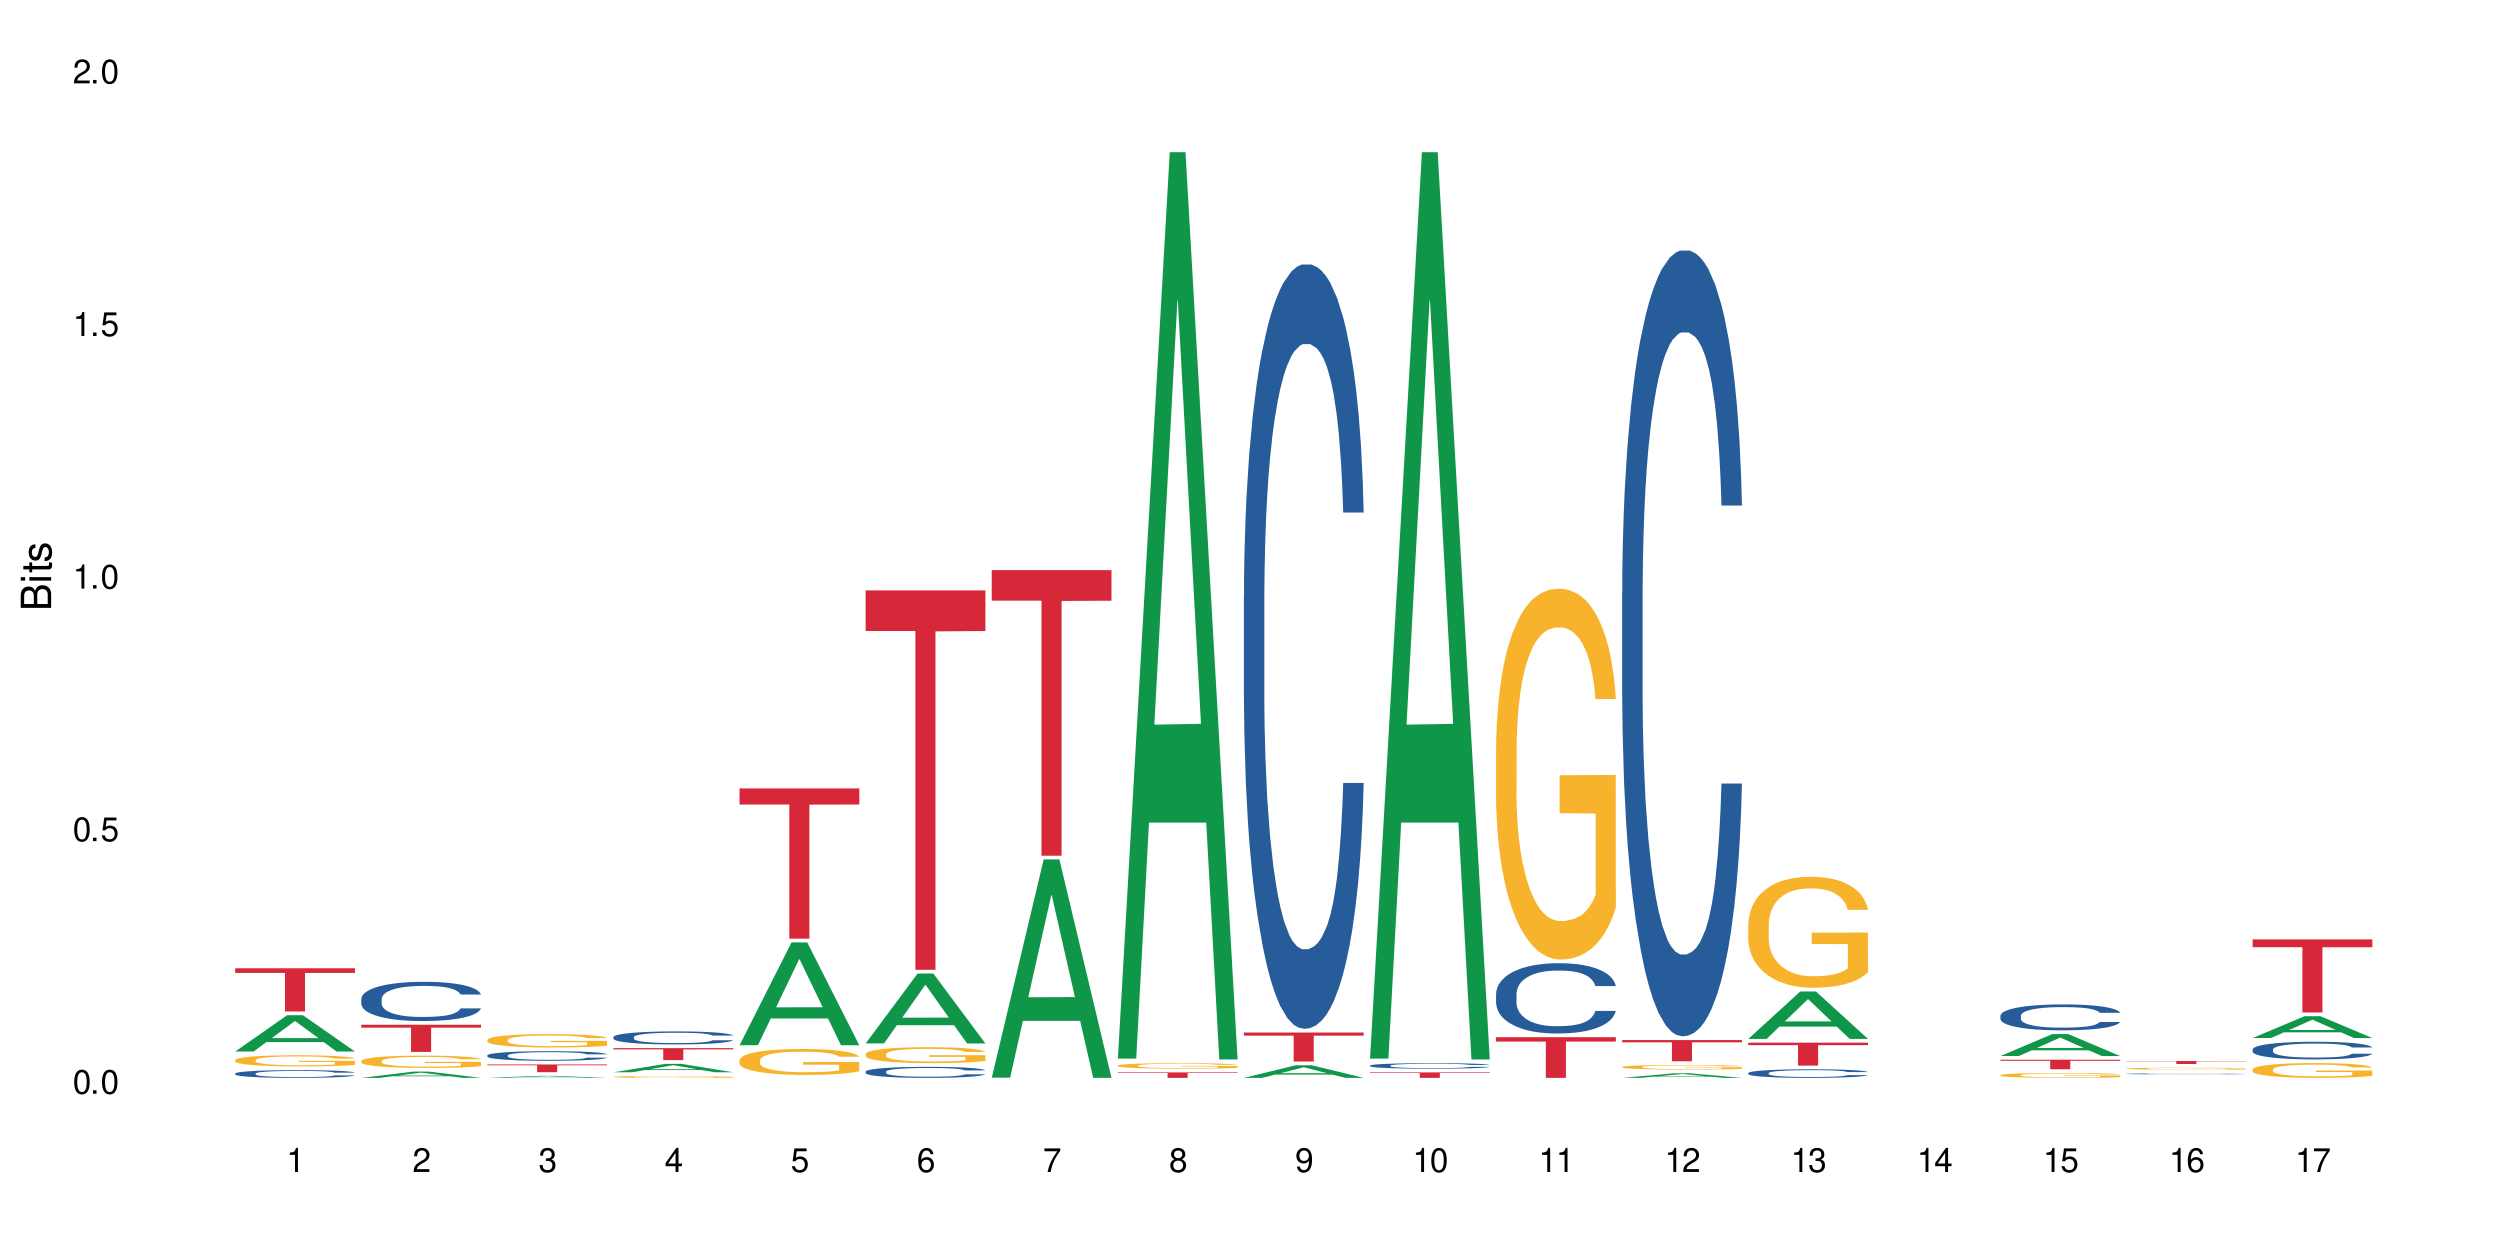 <?xml version="1.0" encoding="UTF-8"?>
<svg xmlns="http://www.w3.org/2000/svg" xmlns:xlink="http://www.w3.org/1999/xlink" width="720" height="360" viewBox="0 0 720 360">
<defs>
<g>
<g id="glyph-0-0">
</g>
<g id="glyph-0-1">
<path d="M 2.641 -6.938 C 2 -6.938 1.422 -6.656 1.078 -6.172 C 0.641 -5.562 0.406 -4.641 0.406 -3.359 C 0.406 -1.016 1.188 0.219 2.641 0.219 C 4.078 0.219 4.859 -1.016 4.859 -3.297 C 4.859 -4.641 4.656 -5.547 4.203 -6.172 C 3.844 -6.656 3.281 -6.938 2.641 -6.938 Z M 2.641 -6.188 C 3.547 -6.188 4 -5.25 4 -3.375 C 4 -1.406 3.562 -0.484 2.625 -0.484 C 1.734 -0.484 1.281 -1.438 1.281 -3.344 C 1.281 -5.25 1.734 -6.188 2.641 -6.188 Z M 2.641 -6.188 "/>
</g>
<g id="glyph-0-2">
<path d="M 1.828 -1 L 0.828 -1 L 0.828 0 L 1.828 0 Z M 1.828 -1 "/>
</g>
<g id="glyph-0-3">
<path d="M 4.562 -6.797 L 1.062 -6.797 L 0.547 -3.094 L 1.328 -3.094 C 1.719 -3.562 2.047 -3.734 2.578 -3.734 C 3.484 -3.734 4.062 -3.109 4.062 -2.094 C 4.062 -1.125 3.484 -0.531 2.578 -0.531 C 1.828 -0.531 1.375 -0.906 1.188 -1.672 L 0.328 -1.672 C 0.453 -1.109 0.547 -0.844 0.75 -0.594 C 1.125 -0.078 1.828 0.219 2.594 0.219 C 3.969 0.219 4.922 -0.781 4.922 -2.219 C 4.922 -3.562 4.031 -4.484 2.719 -4.484 C 2.25 -4.484 1.859 -4.359 1.469 -4.062 L 1.734 -5.969 L 4.562 -5.969 Z M 4.562 -6.797 "/>
</g>
<g id="glyph-0-4">
<path d="M 2.484 -4.938 L 2.484 0 L 3.328 0 L 3.328 -6.938 L 2.766 -6.938 C 2.469 -5.875 2.281 -5.734 0.984 -5.562 L 0.984 -4.938 Z M 2.484 -4.938 "/>
</g>
<g id="glyph-0-5">
<path d="M 4.859 -0.828 L 1.281 -0.828 C 1.359 -1.406 1.672 -1.781 2.5 -2.281 L 3.469 -2.828 C 4.406 -3.344 4.906 -4.062 4.906 -4.906 C 4.906 -5.484 4.672 -6.031 4.266 -6.406 C 3.859 -6.766 3.375 -6.938 2.719 -6.938 C 1.859 -6.938 1.219 -6.625 0.844 -6.031 C 0.609 -5.672 0.5 -5.234 0.484 -4.531 L 1.328 -4.531 C 1.359 -5.016 1.406 -5.281 1.531 -5.516 C 1.75 -5.938 2.188 -6.203 2.703 -6.203 C 3.469 -6.203 4.031 -5.641 4.031 -4.891 C 4.031 -4.344 3.719 -3.859 3.125 -3.516 L 2.234 -3 C 0.812 -2.172 0.406 -1.531 0.328 -0.016 L 4.859 -0.016 Z M 4.859 -0.828 "/>
</g>
<g id="glyph-0-6">
<path d="M 2.125 -3.188 L 2.578 -3.188 C 3.5 -3.188 3.984 -2.766 3.984 -1.922 C 3.984 -1.062 3.469 -0.531 2.594 -0.531 C 1.656 -0.531 1.203 -1 1.156 -2.016 L 0.312 -2.016 C 0.344 -1.453 0.438 -1.094 0.609 -0.781 C 0.953 -0.109 1.625 0.219 2.547 0.219 C 3.953 0.219 4.859 -0.625 4.859 -1.938 C 4.859 -2.828 4.516 -3.297 3.703 -3.594 C 4.344 -3.844 4.656 -4.328 4.656 -5.031 C 4.656 -6.219 3.875 -6.938 2.578 -6.938 C 1.203 -6.938 0.484 -6.172 0.453 -4.703 L 1.297 -4.703 C 1.312 -5.125 1.344 -5.359 1.453 -5.578 C 1.641 -5.969 2.062 -6.203 2.594 -6.203 C 3.344 -6.203 3.797 -5.75 3.797 -5 C 3.797 -4.516 3.609 -4.219 3.25 -4.047 C 3.016 -3.953 2.703 -3.922 2.125 -3.906 Z M 2.125 -3.188 "/>
</g>
<g id="glyph-0-7">
<path d="M 3.141 -1.672 L 3.141 0 L 3.984 0 L 3.984 -1.672 L 4.984 -1.672 L 4.984 -2.438 L 3.984 -2.438 L 3.984 -6.938 L 3.359 -6.938 L 0.266 -2.578 L 0.266 -1.672 Z M 3.141 -2.438 L 1 -2.438 L 3.141 -5.5 Z M 3.141 -2.438 "/>
</g>
<g id="glyph-0-8">
<path d="M 4.781 -5.125 C 4.609 -6.266 3.891 -6.938 2.844 -6.938 C 2.094 -6.938 1.422 -6.578 1.031 -5.953 C 0.594 -5.266 0.406 -4.422 0.406 -3.172 C 0.406 -2 0.578 -1.25 0.984 -0.641 C 1.359 -0.078 1.953 0.219 2.703 0.219 C 3.984 0.219 4.922 -0.75 4.922 -2.094 C 4.922 -3.375 4.062 -4.281 2.844 -4.281 C 2.172 -4.281 1.641 -4.031 1.281 -3.516 C 1.281 -5.234 1.828 -6.188 2.797 -6.188 C 3.391 -6.188 3.797 -5.797 3.938 -5.125 Z M 2.734 -3.531 C 3.547 -3.531 4.062 -2.953 4.062 -2.031 C 4.062 -1.156 3.484 -0.531 2.703 -0.531 C 1.922 -0.531 1.328 -1.188 1.328 -2.078 C 1.328 -2.938 1.906 -3.531 2.734 -3.531 Z M 2.734 -3.531 "/>
</g>
<g id="glyph-0-9">
<path d="M 4.984 -6.797 L 0.438 -6.797 L 0.438 -5.969 L 4.109 -5.969 C 2.5 -3.656 1.828 -2.234 1.328 0 L 2.219 0 C 2.594 -2.172 3.453 -4.047 4.984 -6.094 Z M 4.984 -6.797 "/>
</g>
<g id="glyph-0-10">
<path d="M 3.75 -3.656 C 4.469 -4.094 4.688 -4.438 4.688 -5.078 C 4.688 -6.172 3.844 -6.938 2.641 -6.938 C 1.438 -6.938 0.594 -6.172 0.594 -5.094 C 0.594 -4.438 0.812 -4.094 1.516 -3.656 C 0.734 -3.266 0.359 -2.703 0.359 -1.922 C 0.359 -0.656 1.281 0.219 2.641 0.219 C 3.984 0.219 4.922 -0.656 4.922 -1.922 C 4.922 -2.703 4.531 -3.266 3.75 -3.656 Z M 2.641 -6.188 C 3.359 -6.188 3.812 -5.75 3.812 -5.062 C 3.812 -4.406 3.344 -3.984 2.641 -3.984 C 1.922 -3.984 1.453 -4.406 1.453 -5.078 C 1.453 -5.75 1.922 -6.188 2.641 -6.188 Z M 2.641 -3.266 C 3.484 -3.266 4.062 -2.719 4.062 -1.906 C 4.062 -1.078 3.484 -0.531 2.625 -0.531 C 1.797 -0.531 1.219 -1.094 1.219 -1.906 C 1.219 -2.719 1.781 -3.266 2.641 -3.266 Z M 2.641 -3.266 "/>
</g>
<g id="glyph-0-11">
<path d="M 0.516 -1.578 C 0.672 -0.453 1.406 0.219 2.438 0.219 C 3.188 0.219 3.859 -0.141 4.266 -0.766 C 4.688 -1.453 4.891 -2.297 4.891 -3.547 C 4.891 -4.719 4.703 -5.453 4.312 -6.078 C 3.938 -6.641 3.344 -6.938 2.594 -6.938 C 1.297 -6.938 0.359 -5.969 0.359 -4.625 C 0.359 -3.344 1.234 -2.453 2.453 -2.453 C 3.094 -2.453 3.578 -2.672 4.016 -3.203 C 4 -1.484 3.469 -0.531 2.5 -0.531 C 1.906 -0.531 1.484 -0.906 1.359 -1.578 Z M 2.578 -6.203 C 3.375 -6.203 3.969 -5.531 3.969 -4.641 C 3.969 -3.797 3.391 -3.188 2.547 -3.188 C 1.734 -3.188 1.234 -3.766 1.234 -4.688 C 1.234 -5.562 1.797 -6.203 2.578 -6.203 Z M 2.578 -6.203 "/>
</g>
<g id="glyph-1-0">
</g>
<g id="glyph-1-1">
<path d="M 0 -0.953 L 0 -4.891 C 0 -5.719 -0.234 -6.344 -0.734 -6.797 C -1.188 -7.234 -1.812 -7.469 -2.5 -7.469 C -3.547 -7.469 -4.188 -7 -4.625 -5.875 C -4.984 -6.688 -5.625 -7.094 -6.531 -7.094 C -7.172 -7.094 -7.734 -6.859 -8.141 -6.391 C -8.562 -5.922 -8.75 -5.344 -8.75 -4.5 L -8.75 -0.953 Z M -4.984 -2.062 L -7.766 -2.062 L -7.766 -4.219 C -7.766 -4.844 -7.688 -5.203 -7.453 -5.5 C -7.219 -5.812 -6.859 -5.969 -6.375 -5.969 C -5.891 -5.969 -5.531 -5.812 -5.297 -5.5 C -5.062 -5.203 -4.984 -4.844 -4.984 -4.219 Z M -0.984 -2.062 L -4 -2.062 L -4 -4.781 C -4 -5.766 -3.438 -6.359 -2.484 -6.359 C -1.547 -6.359 -0.984 -5.766 -0.984 -4.781 Z M -0.984 -2.062 "/>
</g>
<g id="glyph-1-2">
<path d="M -6.281 -1.797 L -6.281 -0.797 L 0 -0.797 L 0 -1.797 Z M -8.75 -1.797 L -8.75 -0.797 L -7.484 -0.797 L -7.484 -1.797 Z M -8.75 -1.797 "/>
</g>
<g id="glyph-1-3">
<path d="M -6.281 -3.047 L -6.281 -2.016 L -8.016 -2.016 L -8.016 -1.016 L -6.281 -1.016 L -6.281 -0.172 L -5.469 -0.172 L -5.469 -1.016 L -0.719 -1.016 C -0.078 -1.016 0.281 -1.453 0.281 -2.234 C 0.281 -2.5 0.25 -2.719 0.188 -3.047 L -0.641 -3.047 C -0.609 -2.906 -0.594 -2.766 -0.594 -2.562 C -0.594 -2.141 -0.719 -2.016 -1.156 -2.016 L -5.469 -2.016 L -5.469 -3.047 Z M -6.281 -3.047 "/>
</g>
<g id="glyph-1-4">
<path d="M -4.531 -5.25 C -5.766 -5.25 -6.469 -4.422 -6.469 -2.969 C -6.469 -1.516 -5.719 -0.562 -4.547 -0.562 C -3.562 -0.562 -3.094 -1.062 -2.734 -2.562 L -2.516 -3.484 C -2.344 -4.188 -2.094 -4.469 -1.641 -4.469 C -1.047 -4.469 -0.641 -3.875 -0.641 -3 C -0.641 -2.453 -0.797 -2 -1.062 -1.75 C -1.25 -1.594 -1.422 -1.531 -1.875 -1.469 L -1.875 -0.406 C -0.422 -0.453 0.281 -1.266 0.281 -2.922 C 0.281 -4.5 -0.5 -5.516 -1.719 -5.516 C -2.656 -5.516 -3.172 -4.984 -3.469 -3.734 L -3.703 -2.766 C -3.891 -1.953 -4.156 -1.609 -4.594 -1.609 C -5.188 -1.609 -5.547 -2.125 -5.547 -2.938 C -5.547 -3.75 -5.203 -4.172 -4.531 -4.203 Z M -4.531 -5.25 "/>
</g>
</g>
</defs>
<rect x="-72" y="-36" width="864" height="432" fill="rgb(100%, 100%, 100%)" fill-opacity="1"/>
<path fill-rule="nonzero" fill="rgb(6.275%, 58.824%, 28.235%)" fill-opacity="1" d="M 67.73 302.836 L 67.77 302.824 L 82.695 292.379 L 87.227 292.379 L 102.23 302.844 L 96.957 302.844 L 93.199 300.113 L 76.723 300.113 L 73.039 302.836 L 67.73 302.836 L 78.309 298.984 L 91.688 298.973 L 85.016 294.09 L 84.941 294.082 L 84.871 294.109 L 78.273 298.973 L 78.309 298.984 Z M 67.73 302.836 "/>
<path fill-rule="nonzero" fill="rgb(14.51%, 36.078%, 60%)" fill-opacity="1" d="M 67.73 309.168 L 67.773 309.168 L 67.773 309.117 L 67.898 309.039 L 68.195 308.941 L 68.488 308.875 L 69.246 308.754 L 70.297 308.641 L 71.391 308.551 L 72.191 308.496 L 72.906 308.457 L 74.547 308.383 L 75.598 308.344 L 76.734 308.309 L 78.121 308.273 L 79.133 308.254 L 81.402 308.223 L 83.086 308.207 L 84.391 308.199 L 87.211 308.199 L 88.891 308.207 L 90.113 308.219 L 91.457 308.234 L 92.594 308.254 L 94.57 308.297 L 96.34 308.355 L 97.137 308.387 L 98.402 308.449 L 99.367 308.512 L 100.043 308.566 L 100.797 308.641 L 101.473 308.73 L 101.977 308.836 L 102.23 308.922 L 96.34 308.922 L 96.043 308.84 L 95.707 308.777 L 95.078 308.695 L 94.445 308.637 L 93.562 308.578 L 92.762 308.539 L 91.668 308.5 L 90.703 308.477 L 89.691 308.457 L 88.723 308.445 L 86.875 308.434 L 84.727 308.434 L 83.93 308.438 L 82.289 308.453 L 81.402 308.469 L 80.141 308.496 L 79.258 308.523 L 78.207 308.562 L 77.492 308.598 L 76.609 308.648 L 75.977 308.695 L 75.262 308.766 L 74.84 308.816 L 74.461 308.871 L 74.125 308.938 L 73.875 309.012 L 73.703 309.086 L 73.621 309.16 L 73.621 309.473 L 73.703 309.547 L 73.914 309.633 L 74.461 309.758 L 75.262 309.863 L 76.188 309.949 L 77.07 310.012 L 77.574 310.039 L 78.25 310.07 L 79.301 310.113 L 80.816 310.152 L 81.699 310.168 L 83.043 310.188 L 84.434 310.195 L 86.285 310.195 L 87.926 310.188 L 89.02 310.176 L 90.156 310.16 L 91.711 310.125 L 92.68 310.094 L 93.52 310.055 L 94.152 310.016 L 94.57 309.98 L 95.203 309.918 L 95.707 309.852 L 96.086 309.777 L 96.34 309.711 L 102.23 309.711 L 101.977 309.793 L 101.598 309.871 L 101.219 309.93 L 100.629 310 L 99.957 310.062 L 98.988 310.137 L 98.191 310.18 L 97.137 310.23 L 96.172 310.27 L 95.117 310.305 L 93.562 310.348 L 92.551 310.367 L 91.457 310.387 L 90.156 310.402 L 88.516 310.414 L 86.746 310.422 L 85.105 310.426 L 83.34 310.422 L 82.035 310.414 L 80.309 310.395 L 78.164 310.359 L 76.609 310.32 L 75.387 310.281 L 74.336 310.242 L 73.156 310.188 L 71.645 310.098 L 70.719 310.027 L 70.086 309.969 L 69.371 309.891 L 68.867 309.82 L 68.277 309.707 L 67.855 309.562 L 67.73 309.449 Z M 67.73 309.168 "/>
<path fill-rule="nonzero" fill="rgb(96.863%, 70.196%, 16.863%)" fill-opacity="1" d="M 67.73 305.293 L 67.773 305.289 L 67.773 305.23 L 67.941 305.098 L 68.363 304.918 L 68.91 304.766 L 69.496 304.648 L 69.875 304.59 L 70.508 304.5 L 71.055 304.434 L 72.441 304.305 L 74.211 304.18 L 75.176 304.129 L 76.27 304.078 L 77.828 304.023 L 78.543 304 L 80.73 303.953 L 83.215 303.926 L 85.949 303.914 L 87.211 303.918 L 88.934 303.93 L 91.289 303.961 L 92.637 303.992 L 93.688 304.023 L 94.781 304.059 L 96.129 304.117 L 97.391 304.188 L 98.402 304.258 L 99.41 304.348 L 100.25 304.441 L 100.965 304.543 L 101.598 304.668 L 101.977 304.77 L 102.23 304.871 L 96.383 304.871 L 96.043 304.77 L 95.664 304.691 L 95.035 304.594 L 94.402 304.523 L 93.773 304.469 L 92.594 304.391 L 91.586 304.344 L 90.324 304.305 L 89.102 304.277 L 87.715 304.258 L 86.875 304.254 L 84.645 304.254 L 82.625 304.273 L 81.445 304.297 L 80.605 304.32 L 79.426 304.363 L 78.711 304.398 L 78.289 304.422 L 77.027 304.516 L 76.188 304.598 L 75.723 304.652 L 75.137 304.742 L 74.715 304.82 L 74.25 304.938 L 74 305.023 L 73.664 305.227 L 73.621 305.754 L 73.746 305.863 L 74 305.984 L 74.336 306.09 L 74.84 306.203 L 75.348 306.289 L 76.23 306.402 L 76.988 306.477 L 77.574 306.527 L 78.711 306.605 L 79.176 306.633 L 80.27 306.688 L 81.402 306.727 L 82.793 306.762 L 83.844 306.781 L 85.527 306.797 L 87.672 306.797 L 90.195 306.777 L 91.797 306.754 L 92.891 306.73 L 93.605 306.711 L 94.488 306.68 L 95.117 306.648 L 95.707 306.617 L 96.422 306.566 L 96.422 305.863 L 86.031 305.863 L 86.031 305.531 L 102.188 305.531 L 102.23 306.68 L 101.344 306.758 L 100.25 306.832 L 99.199 306.891 L 98.105 306.941 L 96.551 306.996 L 95.289 307.031 L 93.352 307.074 L 91.586 307.102 L 89.734 307.117 L 88.094 307.125 L 86.156 307.129 L 84.434 307.125 L 82.582 307.105 L 81.109 307.082 L 79.762 307.055 L 78.418 307.016 L 76.734 306.953 L 75.641 306.902 L 74.504 306.844 L 73.367 306.77 L 72.359 306.691 L 71.688 306.629 L 71.012 306.559 L 70.297 306.469 L 69.625 306.371 L 69.121 306.277 L 68.656 306.176 L 68.32 306.078 L 67.984 305.945 L 67.816 305.84 L 67.73 305.75 Z M 67.73 305.293 "/>
<path fill-rule="nonzero" fill="rgb(83.922%, 15.686%, 22.353%)" fill-opacity="1" d="M 67.73 278.867 L 102.23 278.867 L 102.23 280.199 L 87.852 280.211 L 87.852 291.309 L 82.066 291.309 L 82.066 280.223 L 81.984 280.199 L 67.73 280.199 Z M 67.73 278.867 "/>
<path fill-rule="nonzero" fill="rgb(6.275%, 58.824%, 28.235%)" fill-opacity="1" d="M 104.043 310.426 L 104.082 310.422 L 119.008 308.625 L 123.543 308.625 L 138.543 310.426 L 133.273 310.426 L 129.512 309.957 L 113.039 309.957 L 109.352 310.426 L 104.043 310.426 L 114.621 309.762 L 128 309.758 L 121.332 308.918 L 121.258 308.918 L 121.184 308.922 L 114.586 309.758 L 114.621 309.762 Z M 104.043 310.426 "/>
<path fill-rule="nonzero" fill="rgb(14.51%, 36.078%, 60%)" fill-opacity="1" d="M 104.043 287.68 L 104.086 287.672 L 104.086 287.422 L 104.211 287.031 L 104.508 286.535 L 104.801 286.195 L 105.559 285.59 L 106.609 285 L 107.703 284.547 L 108.504 284.277 L 109.219 284.07 L 110.859 283.691 L 111.91 283.496 L 113.047 283.32 L 114.438 283.145 L 115.445 283.043 L 117.719 282.875 L 119.398 282.805 L 120.703 282.773 L 123.523 282.773 L 125.207 282.812 L 126.426 282.867 L 127.773 282.949 L 128.91 283.043 L 130.887 283.27 L 132.652 283.559 L 133.453 283.723 L 134.715 284.043 L 135.684 284.352 L 136.355 284.617 L 137.113 285 L 137.785 285.465 L 138.289 285.988 L 138.543 286.434 L 132.652 286.434 L 132.359 286.02 L 132.023 285.703 L 131.391 285.277 L 130.758 284.98 L 129.875 284.68 L 129.078 284.484 L 127.984 284.289 L 127.016 284.164 L 126.004 284.07 L 125.039 284.012 L 123.188 283.949 L 121.043 283.949 L 120.242 283.969 L 118.602 284.051 L 117.719 284.125 L 116.457 284.27 L 115.57 284.402 L 114.52 284.609 L 113.805 284.785 L 112.922 285.051 L 112.289 285.289 L 111.574 285.629 L 111.156 285.887 L 110.777 286.176 L 110.438 286.516 L 110.188 286.875 L 110.02 287.258 L 109.934 287.629 L 109.934 289.227 L 110.02 289.598 L 110.23 290.031 L 110.777 290.66 L 111.574 291.207 L 112.5 291.641 L 113.383 291.949 L 113.891 292.094 L 114.562 292.258 L 115.613 292.465 L 117.129 292.672 L 118.012 292.754 L 119.359 292.836 L 120.746 292.879 L 122.598 292.879 L 124.238 292.836 L 125.332 292.785 L 126.469 292.703 L 128.023 292.527 L 128.992 292.363 L 129.832 292.168 L 130.465 291.969 L 130.887 291.805 L 131.516 291.484 L 132.023 291.137 L 132.398 290.773 L 132.652 290.426 L 138.543 290.426 L 138.289 290.836 L 137.91 291.238 L 137.531 291.539 L 136.945 291.898 L 136.27 292.219 L 135.305 292.578 L 134.504 292.816 L 133.453 293.074 L 132.484 293.27 L 131.434 293.445 L 129.875 293.652 L 128.867 293.754 L 127.773 293.848 L 126.469 293.93 L 124.828 294 L 123.059 294.043 L 121.418 294.055 L 119.652 294.031 L 118.348 293.992 L 116.625 293.898 L 114.477 293.715 L 112.922 293.516 L 111.703 293.32 L 110.648 293.113 L 109.473 292.836 L 107.957 292.383 L 107.031 292.031 L 106.402 291.742 L 105.684 291.34 L 105.18 290.98 L 104.59 290.402 L 104.172 289.672 L 104.043 289.105 Z M 104.043 287.68 "/>
<path fill-rule="nonzero" fill="rgb(96.863%, 70.196%, 16.863%)" fill-opacity="1" d="M 104.043 305.539 L 104.086 305.535 L 104.086 305.469 L 104.254 305.324 L 104.676 305.125 L 105.223 304.961 L 105.812 304.832 L 106.191 304.766 L 106.82 304.668 L 107.367 304.598 L 108.758 304.453 L 110.523 304.316 L 111.492 304.262 L 112.586 304.207 L 114.141 304.145 L 114.855 304.121 L 117.043 304.07 L 119.527 304.039 L 122.262 304.027 L 123.523 304.031 L 125.25 304.043 L 127.605 304.078 L 128.949 304.113 L 130.004 304.145 L 131.098 304.188 L 132.441 304.25 L 133.703 304.328 L 134.715 304.406 L 135.723 304.5 L 136.566 304.605 L 137.281 304.719 L 137.91 304.852 L 138.289 304.965 L 138.543 305.078 L 132.695 305.078 L 132.359 304.965 L 131.98 304.879 L 131.348 304.773 L 130.719 304.695 L 130.086 304.633 L 128.91 304.551 L 127.898 304.5 L 126.637 304.453 L 125.418 304.426 L 124.027 304.406 L 123.188 304.398 L 120.957 304.398 L 118.938 304.422 L 117.758 304.445 L 116.918 304.473 L 115.738 304.52 L 115.023 304.559 L 114.605 304.586 L 113.344 304.684 L 112.5 304.773 L 112.039 304.836 L 111.449 304.934 L 111.027 305.02 L 110.566 305.148 L 110.312 305.246 L 109.977 305.465 L 109.934 306.043 L 110.062 306.164 L 110.312 306.297 L 110.648 306.414 L 111.156 306.535 L 111.66 306.629 L 112.543 306.754 L 113.301 306.84 L 113.891 306.895 L 115.023 306.98 L 115.488 307.008 L 116.582 307.066 L 117.719 307.113 L 119.105 307.152 L 120.156 307.172 L 121.84 307.188 L 123.984 307.188 L 126.512 307.168 L 128.109 307.141 L 129.203 307.117 L 129.918 307.094 L 130.801 307.059 L 131.434 307.023 L 132.023 306.988 L 132.738 306.934 L 132.738 306.164 L 122.344 306.164 L 122.344 305.801 L 138.5 305.797 L 138.543 307.059 L 137.66 307.145 L 136.566 307.227 L 135.512 307.293 L 134.418 307.348 L 132.863 307.41 L 131.602 307.445 L 129.664 307.492 L 127.898 307.52 L 126.047 307.539 L 124.406 307.551 L 122.473 307.555 L 120.746 307.547 L 118.895 307.527 L 117.422 307.5 L 116.078 307.469 L 114.73 307.43 L 113.047 307.359 L 111.953 307.305 L 110.816 307.238 L 109.684 307.156 L 108.672 307.07 L 108 307.004 L 107.324 306.926 L 106.609 306.828 L 105.938 306.719 L 105.434 306.621 L 104.969 306.508 L 104.633 306.402 L 104.297 306.258 L 104.129 306.141 L 104.043 306.039 Z M 104.043 305.539 "/>
<path fill-rule="nonzero" fill="rgb(83.922%, 15.686%, 22.353%)" fill-opacity="1" d="M 104.043 295.125 L 138.543 295.125 L 138.543 295.961 L 124.164 295.969 L 124.164 302.957 L 118.379 302.957 L 118.379 295.977 L 118.297 295.961 L 104.043 295.961 Z M 104.043 295.125 "/>
<path fill-rule="nonzero" fill="rgb(6.275%, 58.824%, 28.235%)" fill-opacity="1" d="M 140.359 310.426 L 140.395 310.426 L 155.32 309.855 L 159.855 309.855 L 174.855 310.426 L 169.586 310.426 L 165.828 310.277 L 149.352 310.277 L 145.664 310.426 L 140.359 310.426 L 150.938 310.215 L 164.316 310.215 L 157.645 309.949 L 157.496 309.949 L 150.898 310.215 L 150.938 310.215 Z M 140.359 310.426 "/>
<path fill-rule="nonzero" fill="rgb(14.51%, 36.078%, 60%)" fill-opacity="1" d="M 140.359 303.945 L 140.398 303.945 L 140.398 303.883 L 140.527 303.789 L 140.82 303.668 L 141.117 303.586 L 141.871 303.434 L 142.926 303.293 L 144.02 303.18 L 144.816 303.117 L 145.531 303.066 L 147.172 302.973 L 148.227 302.922 L 149.359 302.883 L 150.75 302.84 L 151.758 302.812 L 154.031 302.773 L 155.715 302.754 L 157.02 302.746 L 159.836 302.746 L 161.52 302.758 L 162.738 302.77 L 164.086 302.789 L 165.223 302.812 L 167.199 302.867 L 168.965 302.938 L 169.766 302.98 L 171.027 303.059 L 171.996 303.133 L 172.668 303.199 L 173.426 303.293 L 174.098 303.406 L 174.605 303.535 L 174.855 303.641 L 168.965 303.641 L 168.672 303.543 L 168.336 303.465 L 167.703 303.359 L 167.074 303.285 L 166.191 303.215 L 165.391 303.164 L 164.297 303.117 L 163.328 303.086 L 162.32 303.066 L 161.352 303.051 L 159.5 303.035 L 157.355 303.035 L 156.555 303.039 L 154.914 303.059 L 154.031 303.078 L 152.77 303.113 L 151.887 303.145 L 150.832 303.195 L 150.117 303.238 L 149.234 303.305 L 148.605 303.363 L 147.891 303.445 L 147.469 303.508 L 147.09 303.578 L 146.754 303.664 L 146.5 303.75 L 146.332 303.844 L 146.25 303.934 L 146.25 304.324 L 146.332 304.414 L 146.543 304.523 L 147.09 304.676 L 147.891 304.809 L 148.812 304.914 L 149.699 304.992 L 150.203 305.027 L 150.875 305.066 L 151.926 305.117 L 153.441 305.168 L 154.324 305.188 L 155.672 305.207 L 157.059 305.219 L 158.91 305.219 L 160.551 305.207 L 161.645 305.195 L 162.781 305.176 L 164.34 305.133 L 165.305 305.09 L 166.148 305.043 L 166.777 304.996 L 167.199 304.953 L 167.832 304.875 L 168.336 304.793 L 168.715 304.703 L 168.965 304.617 L 174.855 304.617 L 174.605 304.719 L 174.227 304.816 L 173.848 304.891 L 173.258 304.977 L 172.586 305.055 L 171.617 305.145 L 170.816 305.203 L 169.766 305.266 L 168.797 305.312 L 167.746 305.355 L 166.191 305.406 L 165.18 305.43 L 164.086 305.453 L 162.781 305.473 L 161.141 305.492 L 159.375 305.5 L 157.734 305.504 L 155.965 305.5 L 154.664 305.488 L 152.938 305.465 L 150.793 305.422 L 149.234 305.375 L 148.016 305.324 L 146.965 305.273 L 145.785 305.207 L 144.27 305.098 L 143.344 305.012 L 142.715 304.941 L 142 304.84 L 141.492 304.754 L 140.906 304.613 L 140.484 304.434 L 140.359 304.293 Z M 140.359 303.945 "/>
<path fill-rule="nonzero" fill="rgb(96.863%, 70.196%, 16.863%)" fill-opacity="1" d="M 140.359 299.477 L 140.398 299.473 L 140.398 299.402 L 140.57 299.242 L 140.988 299.023 L 141.535 298.848 L 142.125 298.707 L 142.504 298.633 L 143.137 298.527 L 143.684 298.449 L 145.07 298.289 L 146.836 298.145 L 147.805 298.078 L 148.898 298.02 L 150.457 297.953 L 151.172 297.93 L 153.359 297.871 L 155.84 297.836 L 158.574 297.824 L 159.836 297.828 L 161.562 297.844 L 163.918 297.883 L 165.266 297.918 L 166.316 297.953 L 167.41 298 L 168.754 298.07 L 170.02 298.152 L 171.027 298.238 L 172.039 298.344 L 172.879 298.457 L 173.594 298.578 L 174.227 298.727 L 174.605 298.848 L 174.855 298.973 L 169.008 298.973 L 168.672 298.848 L 168.293 298.754 L 167.66 298.637 L 167.031 298.555 L 166.398 298.488 L 165.223 298.395 L 164.211 298.34 L 162.949 298.289 L 161.73 298.258 L 160.34 298.238 L 159.5 298.23 L 157.27 298.23 L 155.25 298.254 L 154.074 298.285 L 153.23 298.312 L 152.055 298.363 L 151.34 298.406 L 150.918 298.434 L 149.656 298.543 L 148.812 298.641 L 148.352 298.707 L 147.762 298.812 L 147.344 298.91 L 146.879 299.051 L 146.625 299.156 L 146.289 299.395 L 146.25 300.027 L 146.375 300.16 L 146.625 300.305 L 146.965 300.434 L 147.469 300.566 L 147.973 300.668 L 148.855 300.805 L 149.613 300.895 L 150.203 300.957 L 151.34 301.051 L 151.801 301.082 L 152.895 301.145 L 154.031 301.195 L 155.418 301.238 L 156.473 301.258 L 158.152 301.277 L 160.301 301.277 L 162.824 301.254 L 164.422 301.227 L 165.516 301.199 L 166.23 301.176 L 167.113 301.137 L 167.746 301.102 L 168.336 301.062 L 169.051 301 L 169.051 300.16 L 158.66 300.156 L 158.66 299.766 L 174.812 299.762 L 174.855 301.137 L 173.973 301.23 L 172.879 301.32 L 171.828 301.391 L 170.734 301.453 L 169.176 301.52 L 167.914 301.562 L 165.98 301.609 L 164.211 301.641 L 162.359 301.664 L 160.719 301.672 L 158.785 301.676 L 157.059 301.668 L 155.211 301.648 L 153.738 301.621 L 152.391 301.586 L 151.043 301.539 L 149.359 301.465 L 148.266 301.406 L 147.133 301.332 L 145.996 301.246 L 144.984 301.148 L 144.312 301.074 L 143.641 300.992 L 142.926 300.887 L 142.25 300.766 L 141.746 300.656 L 141.285 300.535 L 140.945 300.418 L 140.609 300.258 L 140.441 300.133 L 140.359 300.023 Z M 140.359 299.477 "/>
<path fill-rule="nonzero" fill="rgb(83.922%, 15.686%, 22.353%)" fill-opacity="1" d="M 140.359 306.574 L 174.855 306.574 L 174.855 306.812 L 160.477 306.812 L 160.477 308.785 L 154.695 308.785 L 154.695 306.816 L 154.609 306.812 L 140.359 306.812 Z M 140.359 306.574 "/>
<path fill-rule="nonzero" fill="rgb(6.275%, 58.824%, 28.235%)" fill-opacity="1" d="M 176.672 308.816 L 176.707 308.816 L 191.637 306.387 L 196.168 306.387 L 211.168 308.82 L 205.898 308.82 L 202.141 308.184 L 185.664 308.184 L 181.98 308.816 L 176.672 308.816 L 187.25 307.922 L 200.629 307.922 L 193.957 306.785 L 193.883 306.785 L 193.809 306.789 L 187.211 307.922 L 187.25 307.922 Z M 176.672 308.816 "/>
<path fill-rule="nonzero" fill="rgb(14.51%, 36.078%, 60%)" fill-opacity="1" d="M 176.672 298.68 L 176.715 298.676 L 176.715 298.594 L 176.84 298.461 L 177.133 298.297 L 177.43 298.184 L 178.188 297.984 L 179.238 297.789 L 180.332 297.637 L 181.133 297.547 L 181.848 297.48 L 183.488 297.352 L 184.539 297.289 L 185.676 297.23 L 187.062 297.172 L 188.074 297.137 L 190.344 297.082 L 192.027 297.059 L 193.332 297.047 L 196.152 297.047 L 197.832 297.062 L 199.055 297.078 L 200.398 297.105 L 201.535 297.137 L 203.512 297.211 L 205.281 297.309 L 206.078 297.363 L 207.34 297.469 L 208.309 297.57 L 208.98 297.66 L 209.738 297.789 L 210.414 297.941 L 210.918 298.117 L 211.168 298.262 L 205.281 298.262 L 204.984 298.125 L 204.648 298.02 L 204.02 297.879 L 203.387 297.781 L 202.504 297.68 L 201.703 297.617 L 200.609 297.551 L 199.641 297.512 L 198.633 297.48 L 197.664 297.461 L 195.812 297.438 L 193.668 297.438 L 192.867 297.445 L 191.227 297.473 L 190.344 297.496 L 189.082 297.543 L 188.199 297.59 L 187.148 297.656 L 186.434 297.715 L 185.547 297.805 L 184.918 297.883 L 184.203 297.996 L 183.781 298.082 L 183.402 298.18 L 183.066 298.289 L 182.812 298.41 L 182.645 298.539 L 182.562 298.66 L 182.562 299.191 L 182.645 299.316 L 182.855 299.457 L 183.402 299.668 L 184.203 299.848 L 185.129 299.992 L 186.012 300.094 L 186.516 300.145 L 187.188 300.199 L 188.242 300.266 L 189.754 300.336 L 190.641 300.363 L 191.984 300.391 L 193.375 300.402 L 195.227 300.402 L 196.867 300.391 L 197.961 300.371 L 199.094 300.344 L 200.652 300.285 L 201.621 300.23 L 202.461 300.168 L 203.094 300.102 L 203.512 300.047 L 204.145 299.941 L 204.648 299.824 L 205.027 299.703 L 205.281 299.59 L 211.168 299.59 L 210.918 299.727 L 210.539 299.859 L 210.16 299.957 L 209.57 300.078 L 208.898 300.184 L 207.93 300.305 L 207.133 300.383 L 206.078 300.469 L 205.113 300.535 L 204.059 300.59 L 202.504 300.66 L 201.492 300.695 L 200.398 300.727 L 199.094 300.754 L 197.453 300.777 L 195.688 300.789 L 194.047 300.793 L 192.281 300.785 L 190.977 300.773 L 189.25 300.742 L 187.105 300.68 L 185.547 300.617 L 184.328 300.551 L 183.277 300.48 L 182.098 300.391 L 180.586 300.238 L 179.66 300.121 L 179.027 300.027 L 178.312 299.895 L 177.809 299.773 L 177.219 299.582 L 176.797 299.34 L 176.672 299.148 Z M 176.672 298.68 "/>
<path fill-rule="nonzero" fill="rgb(96.863%, 70.196%, 16.863%)" fill-opacity="1" d="M 176.672 310.121 L 176.715 310.121 L 176.715 310.109 L 176.883 310.086 L 177.305 310.059 L 177.852 310.031 L 178.438 310.012 L 178.816 310.004 L 179.449 309.988 L 179.996 309.977 L 181.383 309.957 L 183.152 309.934 L 184.117 309.926 L 185.211 309.918 L 186.77 309.91 L 187.484 309.906 L 189.672 309.898 L 192.152 309.891 L 196.152 309.891 L 197.875 309.895 L 200.23 309.898 L 201.578 309.902 L 202.629 309.91 L 203.723 309.914 L 205.07 309.926 L 206.332 309.938 L 207.34 309.949 L 208.352 309.961 L 209.191 309.977 L 209.906 309.996 L 210.539 310.016 L 210.918 310.031 L 211.168 310.051 L 205.32 310.051 L 204.984 310.031 L 204.605 310.02 L 203.977 310.004 L 203.344 309.992 L 202.715 309.984 L 201.535 309.969 L 200.527 309.961 L 199.266 309.957 L 198.043 309.949 L 196.656 309.949 L 195.812 309.945 L 193.586 309.945 L 191.566 309.949 L 190.387 309.953 L 189.547 309.957 L 188.367 309.965 L 187.652 309.973 L 187.23 309.977 L 185.969 309.992 L 185.129 310.004 L 184.664 310.012 L 184.078 310.027 L 183.656 310.043 L 183.191 310.062 L 182.941 310.074 L 182.605 310.109 L 182.562 310.195 L 182.688 310.215 L 182.941 310.234 L 183.277 310.254 L 184.285 310.285 L 185.172 310.305 L 185.926 310.316 L 186.516 310.324 L 187.652 310.34 L 188.113 310.344 L 189.207 310.352 L 190.344 310.359 L 191.734 310.363 L 192.785 310.367 L 194.469 310.371 L 196.613 310.371 L 199.137 310.367 L 200.734 310.363 L 201.828 310.359 L 202.547 310.355 L 203.43 310.352 L 204.059 310.344 L 204.648 310.34 L 205.363 310.332 L 205.363 310.215 L 194.973 310.215 L 194.973 310.16 L 211.129 310.16 L 211.168 310.352 L 210.285 310.363 L 209.191 310.375 L 208.141 310.387 L 207.047 310.395 L 205.488 310.402 L 204.227 310.41 L 202.293 310.418 L 200.527 310.422 L 198.676 310.422 L 197.035 310.426 L 193.375 310.426 L 191.523 310.422 L 190.051 310.418 L 188.703 310.414 L 187.359 310.406 L 185.676 310.395 L 184.582 310.387 L 183.445 310.379 L 182.309 310.367 L 181.301 310.352 L 180.625 310.344 L 179.953 310.332 L 179.238 310.316 L 178.566 310.301 L 178.059 310.285 L 177.598 310.266 L 177.262 310.25 L 176.926 310.23 L 176.758 310.211 L 176.672 310.195 Z M 176.672 310.121 "/>
<path fill-rule="nonzero" fill="rgb(83.922%, 15.686%, 22.353%)" fill-opacity="1" d="M 176.672 301.863 L 211.168 301.863 L 211.168 302.234 L 196.793 302.238 L 196.793 305.316 L 191.008 305.316 L 191.008 302.242 L 190.922 302.234 L 176.672 302.234 Z M 176.672 301.863 "/>
<path fill-rule="nonzero" fill="rgb(6.275%, 58.824%, 28.235%)" fill-opacity="1" d="M 212.984 301.016 L 213.023 300.988 L 227.949 271.414 L 232.484 271.414 L 247.484 301.043 L 242.211 301.043 L 238.453 293.309 L 221.977 293.309 L 218.293 301.016 L 212.984 301.016 L 223.562 290.109 L 236.941 290.082 L 230.27 276.254 L 230.199 276.227 L 230.125 276.309 L 223.527 290.082 L 223.562 290.109 Z M 212.984 301.016 "/>
<path fill-rule="nonzero" fill="rgb(96.863%, 70.196%, 16.863%)" fill-opacity="1" d="M 212.984 305.309 L 213.027 305.301 L 213.027 305.168 L 213.195 304.859 L 213.617 304.438 L 214.164 304.09 L 214.754 303.816 L 215.133 303.676 L 215.762 303.469 L 216.309 303.32 L 217.699 303.016 L 219.465 302.727 L 220.434 302.605 L 221.527 302.488 L 223.082 302.359 L 223.797 302.312 L 225.984 302.203 L 228.469 302.137 L 231.203 302.113 L 232.465 302.121 L 234.188 302.148 L 236.547 302.223 L 237.891 302.293 L 238.941 302.359 L 240.035 302.449 L 241.383 302.586 L 242.645 302.75 L 243.656 302.91 L 244.664 303.117 L 245.508 303.336 L 246.223 303.574 L 246.852 303.859 L 247.23 304.098 L 247.484 304.336 L 241.637 304.336 L 241.301 304.098 L 240.922 303.914 L 240.289 303.688 L 239.656 303.523 L 239.027 303.395 L 237.848 303.219 L 236.84 303.109 L 235.578 303.016 L 234.355 302.953 L 232.969 302.91 L 232.129 302.898 L 229.898 302.898 L 227.879 302.945 L 226.699 303 L 225.859 303.055 L 224.68 303.156 L 223.965 303.238 L 223.547 303.293 L 222.281 303.504 L 221.441 303.695 L 220.98 303.824 L 220.391 304.027 L 219.969 304.211 L 219.508 304.484 L 219.254 304.691 L 218.918 305.152 L 218.875 306.379 L 219 306.637 L 219.254 306.918 L 219.59 307.16 L 220.094 307.422 L 220.602 307.617 L 221.484 307.883 L 222.242 308.062 L 222.828 308.176 L 223.965 308.359 L 224.43 308.422 L 225.523 308.543 L 226.66 308.641 L 228.047 308.723 L 229.098 308.762 L 230.781 308.797 L 232.926 308.797 L 235.449 308.754 L 237.051 308.699 L 238.145 308.648 L 238.859 308.598 L 239.742 308.523 L 240.375 308.457 L 240.961 308.383 L 241.676 308.266 L 241.676 306.637 L 231.285 306.629 L 231.285 305.867 L 247.441 305.859 L 247.484 308.523 L 246.602 308.707 L 245.508 308.887 L 244.453 309.02 L 243.359 309.137 L 241.805 309.266 L 240.543 309.348 L 238.605 309.445 L 236.84 309.504 L 234.988 309.547 L 233.348 309.566 L 231.414 309.574 L 229.688 309.559 L 227.836 309.52 L 226.363 309.465 L 225.02 309.395 L 223.672 309.309 L 221.988 309.164 L 220.895 309.047 L 219.758 308.906 L 218.621 308.734 L 217.613 308.551 L 216.941 308.406 L 216.266 308.246 L 215.551 308.039 L 214.879 307.809 L 214.375 307.598 L 213.91 307.359 L 213.574 307.133 L 213.238 306.828 L 213.07 306.582 L 212.984 306.371 Z M 212.984 305.309 "/>
<path fill-rule="nonzero" fill="rgb(83.922%, 15.686%, 22.353%)" fill-opacity="1" d="M 212.984 227.066 L 247.484 227.066 L 247.484 231.699 L 233.105 231.738 L 233.105 270.344 L 227.32 270.344 L 227.32 231.781 L 227.238 231.699 L 212.984 231.699 Z M 212.984 227.066 "/>
<path fill-rule="nonzero" fill="rgb(6.275%, 58.824%, 28.235%)" fill-opacity="1" d="M 249.301 300.504 L 249.336 300.484 L 264.262 280.375 L 268.797 280.375 L 283.797 300.523 L 278.527 300.523 L 274.766 295.266 L 258.293 295.266 L 254.605 300.504 L 249.301 300.504 L 259.875 293.09 L 273.258 293.07 L 266.586 283.668 L 266.512 283.648 L 266.438 283.703 L 259.84 293.07 L 259.875 293.09 Z M 249.301 300.504 "/>
<path fill-rule="nonzero" fill="rgb(14.51%, 36.078%, 60%)" fill-opacity="1" d="M 249.301 308.633 L 249.34 308.629 L 249.34 308.562 L 249.469 308.449 L 249.762 308.312 L 250.055 308.215 L 250.812 308.043 L 251.867 307.879 L 252.961 307.75 L 253.758 307.676 L 254.473 307.617 L 256.113 307.512 L 257.168 307.457 L 258.301 307.406 L 259.691 307.355 L 260.699 307.328 L 262.973 307.281 L 264.656 307.262 L 265.957 307.254 L 268.777 307.254 L 270.461 307.266 L 271.68 307.277 L 273.027 307.301 L 274.164 307.328 L 276.141 307.391 L 277.906 307.473 L 278.707 307.52 L 279.969 307.609 L 280.938 307.695 L 281.609 307.773 L 282.367 307.879 L 283.039 308.008 L 283.543 308.156 L 283.797 308.281 L 277.906 308.281 L 277.613 308.168 L 277.277 308.078 L 276.645 307.957 L 276.016 307.875 L 275.129 307.789 L 274.332 307.734 L 273.238 307.68 L 272.27 307.645 L 271.262 307.617 L 270.293 307.602 L 268.441 307.582 L 266.297 307.582 L 265.496 307.59 L 263.855 307.613 L 262.973 307.633 L 261.711 307.672 L 260.828 307.711 L 259.773 307.77 L 259.059 307.816 L 258.176 307.895 L 257.543 307.961 L 256.828 308.055 L 256.41 308.129 L 256.031 308.211 L 255.695 308.305 L 255.441 308.406 L 255.273 308.516 L 255.188 308.617 L 255.188 309.066 L 255.273 309.172 L 255.484 309.293 L 256.031 309.473 L 256.828 309.625 L 257.754 309.746 L 258.641 309.832 L 259.145 309.875 L 259.816 309.922 L 260.867 309.98 L 262.383 310.035 L 263.266 310.059 L 264.613 310.082 L 266 310.094 L 267.852 310.094 L 269.492 310.082 L 270.586 310.07 L 271.723 310.047 L 273.277 309.996 L 274.246 309.949 L 275.09 309.895 L 275.719 309.84 L 276.141 309.793 L 276.77 309.703 L 277.277 309.605 L 277.656 309.504 L 277.906 309.406 L 283.797 309.406 L 283.543 309.52 L 283.164 309.633 L 282.789 309.719 L 282.199 309.82 L 281.523 309.91 L 280.559 310.012 L 279.758 310.078 L 278.707 310.148 L 277.738 310.207 L 276.688 310.254 L 275.129 310.312 L 274.121 310.34 L 273.027 310.367 L 271.723 310.391 L 270.082 310.41 L 268.316 310.422 L 266.676 310.426 L 264.906 310.418 L 263.602 310.41 L 261.879 310.383 L 259.734 310.328 L 258.176 310.273 L 256.957 310.219 L 255.902 310.16 L 254.727 310.082 L 253.211 309.957 L 252.285 309.855 L 251.656 309.777 L 250.941 309.664 L 250.434 309.562 L 249.848 309.398 L 249.426 309.191 L 249.301 309.035 Z M 249.301 308.633 "/>
<path fill-rule="nonzero" fill="rgb(96.863%, 70.196%, 16.863%)" fill-opacity="1" d="M 249.301 303.559 L 249.34 303.555 L 249.34 303.473 L 249.508 303.281 L 249.93 303.023 L 250.477 302.809 L 251.066 302.641 L 251.445 302.555 L 252.074 302.43 L 252.621 302.336 L 254.012 302.148 L 255.777 301.973 L 256.746 301.895 L 257.84 301.824 L 259.395 301.746 L 260.109 301.715 L 262.301 301.648 L 264.781 301.605 L 267.516 301.594 L 268.777 301.598 L 270.504 301.613 L 272.859 301.66 L 274.203 301.703 L 275.258 301.746 L 276.352 301.801 L 277.695 301.883 L 278.957 301.984 L 279.969 302.086 L 280.977 302.211 L 281.82 302.344 L 282.535 302.492 L 283.164 302.668 L 283.543 302.812 L 283.797 302.961 L 277.949 302.961 L 277.613 302.812 L 277.234 302.699 L 276.602 302.562 L 275.973 302.461 L 275.34 302.383 L 274.164 302.273 L 273.152 302.207 L 271.891 302.148 L 270.672 302.109 L 269.281 302.086 L 268.441 302.074 L 266.211 302.074 L 264.191 302.105 L 263.016 302.141 L 262.172 302.172 L 260.996 302.234 L 260.281 302.285 L 259.859 302.32 L 258.598 302.449 L 257.754 302.566 L 257.293 302.645 L 256.703 302.77 L 256.281 302.883 L 255.82 303.051 L 255.566 303.18 L 255.23 303.461 L 255.188 304.219 L 255.316 304.375 L 255.566 304.547 L 255.902 304.699 L 256.41 304.859 L 256.914 304.98 L 257.797 305.145 L 258.555 305.25 L 259.145 305.324 L 260.281 305.438 L 260.742 305.473 L 261.836 305.551 L 262.973 305.609 L 264.359 305.656 L 265.41 305.684 L 267.094 305.703 L 269.242 305.703 L 271.766 305.68 L 273.363 305.645 L 274.457 305.613 L 275.172 305.582 L 276.055 305.535 L 276.688 305.496 L 277.277 305.449 L 277.992 305.379 L 277.992 304.375 L 267.602 304.371 L 267.602 303.902 L 283.754 303.898 L 283.797 305.535 L 282.914 305.648 L 281.82 305.758 L 280.77 305.844 L 279.676 305.914 L 278.117 305.992 L 276.855 306.043 L 274.922 306.102 L 273.152 306.141 L 271.301 306.164 L 269.66 306.176 L 267.727 306.184 L 266 306.172 L 264.148 306.148 L 262.676 306.113 L 261.332 306.074 L 259.984 306.02 L 258.301 305.93 L 257.207 305.859 L 256.074 305.77 L 254.938 305.668 L 253.926 305.555 L 253.254 305.465 L 252.582 305.363 L 251.867 305.238 L 251.191 305.098 L 250.688 304.965 L 250.223 304.82 L 249.887 304.684 L 249.551 304.492 L 249.383 304.344 L 249.301 304.211 Z M 249.301 303.559 "/>
<path fill-rule="nonzero" fill="rgb(83.922%, 15.686%, 22.353%)" fill-opacity="1" d="M 249.301 170.035 L 283.797 170.035 L 283.797 181.73 L 269.418 181.836 L 269.418 279.305 L 263.633 279.305 L 263.633 181.938 L 263.551 181.73 L 249.301 181.73 Z M 249.301 170.035 "/>
<path fill-rule="nonzero" fill="rgb(6.275%, 58.824%, 28.235%)" fill-opacity="1" d="M 285.613 310.367 L 285.648 310.309 L 300.578 247.516 L 305.109 247.516 L 320.109 310.426 L 314.84 310.426 L 311.082 294.004 L 294.605 294.004 L 290.922 310.367 L 285.613 310.367 L 296.191 287.211 L 309.57 287.152 L 302.898 257.797 L 302.824 257.738 L 302.75 257.914 L 296.152 287.152 L 296.191 287.211 Z M 285.613 310.367 "/>
<path fill-rule="nonzero" fill="rgb(83.922%, 15.686%, 22.353%)" fill-opacity="1" d="M 285.613 164.195 L 320.109 164.195 L 320.109 173 L 305.734 173.078 L 305.734 246.445 L 299.949 246.445 L 299.949 173.156 L 299.863 173 L 285.613 173 Z M 285.613 164.195 "/>
<path fill-rule="nonzero" fill="rgb(6.275%, 58.824%, 28.235%)" fill-opacity="1" d="M 321.926 304.879 L 321.965 304.633 L 336.891 43.824 L 341.422 43.824 L 356.426 305.125 L 351.152 305.125 L 347.395 236.918 L 330.918 236.918 L 327.234 304.879 L 321.926 304.879 L 332.504 208.699 L 345.883 208.457 L 339.211 86.516 L 339.137 86.27 L 339.066 87.004 L 332.469 208.457 L 332.504 208.699 Z M 321.926 304.879 "/>
<path fill-rule="nonzero" fill="rgb(96.863%, 70.196%, 16.863%)" fill-opacity="1" d="M 321.926 306.871 L 321.969 306.871 L 321.969 306.844 L 322.137 306.777 L 322.559 306.688 L 323.105 306.613 L 323.691 306.555 L 324.07 306.527 L 324.703 306.484 L 325.25 306.453 L 326.637 306.387 L 328.406 306.324 L 329.371 306.301 L 330.465 306.273 L 332.023 306.246 L 332.738 306.238 L 334.926 306.215 L 337.41 306.199 L 340.145 306.195 L 341.406 306.199 L 343.129 306.203 L 345.484 306.219 L 346.832 306.234 L 347.883 306.246 L 348.977 306.266 L 350.324 306.297 L 351.586 306.328 L 352.598 306.363 L 353.605 306.406 L 354.445 306.453 L 355.16 306.504 L 355.793 306.566 L 356.172 306.617 L 356.426 306.668 L 350.578 306.668 L 350.238 306.617 L 349.859 306.578 L 349.23 306.527 L 348.598 306.496 L 347.969 306.469 L 346.789 306.43 L 345.781 306.406 L 344.52 306.387 L 343.297 306.375 L 341.91 306.363 L 338.84 306.363 L 336.82 306.371 L 335.641 306.383 L 334.801 306.395 L 333.621 306.418 L 332.906 306.434 L 332.484 306.445 L 331.223 306.488 L 330.383 306.531 L 329.918 306.559 L 329.332 306.602 L 328.91 306.641 L 328.445 306.699 L 328.195 306.742 L 327.859 306.84 L 327.816 307.098 L 327.941 307.152 L 328.195 307.211 L 328.531 307.266 L 329.035 307.32 L 329.539 307.363 L 330.426 307.418 L 331.184 307.457 L 331.77 307.48 L 332.906 307.52 L 333.371 307.531 L 334.465 307.559 L 335.598 307.578 L 336.988 307.594 L 338.039 307.605 L 339.723 307.609 L 341.867 307.609 L 344.391 307.602 L 345.992 307.59 L 347.086 307.578 L 347.801 307.57 L 348.684 307.555 L 349.312 307.539 L 349.902 307.523 L 350.617 307.5 L 350.617 307.152 L 340.227 307.152 L 340.227 306.992 L 356.383 306.988 L 356.426 307.555 L 355.539 307.594 L 354.445 307.629 L 353.395 307.66 L 352.301 307.684 L 350.746 307.711 L 349.484 307.727 L 347.547 307.746 L 345.781 307.762 L 343.93 307.77 L 342.289 307.773 L 338.629 307.773 L 336.777 307.766 L 335.305 307.754 L 333.957 307.738 L 332.613 307.719 L 330.93 307.688 L 329.836 307.664 L 328.699 307.633 L 327.562 307.598 L 326.555 307.559 L 325.879 307.527 L 325.207 307.492 L 324.492 307.449 L 323.82 307.402 L 323.316 307.355 L 322.852 307.305 L 322.516 307.258 L 322.18 307.195 L 322.012 307.141 L 321.926 307.098 Z M 321.926 306.871 "/>
<path fill-rule="nonzero" fill="rgb(83.922%, 15.686%, 22.353%)" fill-opacity="1" d="M 321.926 308.848 L 356.426 308.848 L 356.426 309.016 L 342.047 309.016 L 342.047 310.426 L 336.262 310.426 L 336.262 309.02 L 336.18 309.016 L 321.926 309.016 Z M 321.926 308.848 "/>
<path fill-rule="nonzero" fill="rgb(6.275%, 58.824%, 28.235%)" fill-opacity="1" d="M 358.238 310.422 L 358.277 310.418 L 373.203 306.789 L 377.738 306.789 L 392.738 310.426 L 387.469 310.426 L 383.707 309.477 L 367.234 309.477 L 363.547 310.422 L 358.238 310.422 L 368.816 309.086 L 382.195 309.082 L 375.527 307.383 L 375.453 307.379 L 375.379 307.391 L 368.781 309.082 L 368.816 309.086 Z M 358.238 310.422 "/>
<path fill-rule="nonzero" fill="rgb(14.51%, 36.078%, 60%)" fill-opacity="1" d="M 358.238 171.957 L 358.281 171.758 L 358.281 166.926 L 358.406 159.281 L 358.703 149.621 L 358.996 142.984 L 359.754 131.113 L 360.805 119.641 L 361.898 110.789 L 362.699 105.559 L 363.414 101.531 L 365.055 94.09 L 366.105 90.266 L 367.242 86.844 L 368.633 83.426 L 369.641 81.41 L 371.914 78.191 L 373.594 76.785 L 374.898 76.18 L 377.719 76.18 L 379.402 76.984 L 380.621 77.992 L 381.969 79.602 L 383.105 81.41 L 385.082 85.84 L 386.848 91.473 L 387.648 94.691 L 388.91 100.93 L 389.875 106.965 L 390.551 112.199 L 391.309 119.641 L 391.98 128.695 L 392.484 138.957 L 392.738 147.609 L 386.848 147.609 L 386.555 139.562 L 386.219 133.324 L 385.586 125.074 L 384.953 119.238 L 384.07 113.406 L 383.273 109.582 L 382.18 105.758 L 381.211 103.344 L 380.199 101.531 L 379.234 100.324 L 377.383 99.117 L 375.238 99.117 L 374.438 99.52 L 372.797 101.129 L 371.914 102.539 L 370.652 105.355 L 369.766 107.973 L 368.715 111.996 L 368 115.418 L 367.117 120.648 L 366.484 125.277 L 365.77 131.918 L 365.352 136.945 L 364.973 142.582 L 364.633 149.219 L 364.383 156.262 L 364.215 163.707 L 364.129 170.953 L 364.129 202.141 L 364.215 209.383 L 364.426 217.832 L 364.973 230.109 L 365.77 240.773 L 366.695 249.223 L 367.578 255.258 L 368.086 258.078 L 368.758 261.297 L 369.809 265.32 L 371.324 269.344 L 372.207 270.953 L 373.555 272.562 L 374.941 273.367 L 376.793 273.367 L 378.434 272.562 L 379.527 271.559 L 380.664 269.949 L 382.219 266.527 L 383.188 263.309 L 384.027 259.484 L 384.66 255.66 L 385.082 252.441 L 385.711 246.203 L 386.219 239.363 L 386.594 232.32 L 386.848 225.48 L 392.738 225.48 L 392.484 233.527 L 392.105 241.375 L 391.727 247.211 L 391.141 254.254 L 390.465 260.492 L 389.5 267.535 L 388.699 272.16 L 387.648 277.191 L 386.68 281.016 L 385.629 284.434 L 384.07 288.461 L 383.062 290.473 L 381.969 292.281 L 380.664 293.891 L 379.023 295.301 L 377.254 296.105 L 375.613 296.309 L 373.848 295.902 L 372.543 295.098 L 370.82 293.289 L 368.672 289.668 L 367.117 285.844 L 365.898 282.02 L 364.844 277.996 L 363.668 272.562 L 362.152 263.711 L 361.227 256.867 L 360.598 251.234 L 359.879 243.387 L 359.375 236.344 L 358.785 225.078 L 358.367 210.793 L 358.238 199.727 Z M 358.238 171.957 "/>
<path fill-rule="nonzero" fill="rgb(83.922%, 15.686%, 22.353%)" fill-opacity="1" d="M 358.238 297.379 L 392.738 297.379 L 392.738 298.27 L 378.359 298.277 L 378.359 305.719 L 372.574 305.719 L 372.574 298.285 L 372.492 298.27 L 358.238 298.27 Z M 358.238 297.379 "/>
<path fill-rule="nonzero" fill="rgb(6.275%, 58.824%, 28.235%)" fill-opacity="1" d="M 394.555 304.879 L 394.59 304.633 L 409.516 43.824 L 414.051 43.824 L 429.051 305.125 L 423.781 305.125 L 420.02 236.918 L 403.547 236.918 L 399.859 304.879 L 394.555 304.879 L 405.133 208.699 L 418.512 208.457 L 411.84 86.516 L 411.766 86.27 L 411.691 87.004 L 405.094 208.457 L 405.133 208.699 Z M 394.555 304.879 "/>
<path fill-rule="nonzero" fill="rgb(14.51%, 36.078%, 60%)" fill-opacity="1" d="M 394.555 306.883 L 394.594 306.883 L 394.594 306.848 L 394.723 306.793 L 395.016 306.723 L 395.312 306.676 L 396.066 306.59 L 397.121 306.508 L 398.215 306.445 L 399.012 306.406 L 399.727 306.379 L 401.367 306.324 L 402.422 306.297 L 403.555 306.273 L 404.945 306.246 L 405.953 306.234 L 408.227 306.211 L 409.91 306.199 L 411.215 306.195 L 414.031 306.195 L 415.715 306.203 L 416.934 306.207 L 418.281 306.219 L 419.418 306.234 L 421.395 306.266 L 423.16 306.305 L 423.961 306.328 L 425.223 306.375 L 426.191 306.418 L 426.863 306.453 L 427.621 306.508 L 428.293 306.574 L 428.801 306.645 L 429.051 306.707 L 423.16 306.707 L 422.867 306.652 L 422.531 306.605 L 421.898 306.547 L 421.27 306.504 L 420.387 306.465 L 419.586 306.434 L 418.492 306.406 L 417.523 306.391 L 416.516 306.379 L 415.547 306.367 L 413.695 306.359 L 411.551 306.359 L 410.75 306.363 L 409.109 306.375 L 408.227 306.387 L 406.965 306.406 L 406.082 306.426 L 405.027 306.453 L 404.312 306.477 L 403.43 306.516 L 402.801 306.547 L 402.086 306.598 L 401.664 306.633 L 401.285 306.672 L 400.949 306.719 L 400.695 306.77 L 400.527 306.824 L 400.441 306.875 L 400.441 307.102 L 400.527 307.152 L 400.738 307.211 L 401.285 307.301 L 402.086 307.375 L 403.008 307.438 L 403.895 307.48 L 404.398 307.5 L 405.07 307.523 L 406.121 307.555 L 407.637 307.582 L 408.52 307.594 L 409.867 307.605 L 411.254 307.609 L 413.105 307.609 L 414.746 307.605 L 415.84 307.598 L 416.977 307.586 L 418.535 307.562 L 419.5 307.539 L 420.344 307.512 L 420.973 307.484 L 421.395 307.461 L 422.027 307.414 L 422.531 307.367 L 422.91 307.316 L 423.16 307.266 L 429.051 307.266 L 428.801 307.324 L 428.422 307.383 L 428.043 307.422 L 427.453 307.473 L 426.781 307.52 L 425.812 307.57 L 425.012 307.602 L 423.961 307.637 L 422.992 307.664 L 421.941 307.691 L 420.387 307.719 L 419.375 307.734 L 418.281 307.746 L 416.977 307.758 L 415.336 307.77 L 413.57 307.773 L 410.16 307.773 L 408.859 307.766 L 407.133 307.754 L 404.988 307.727 L 403.43 307.699 L 402.211 307.672 L 401.16 307.645 L 399.98 307.605 L 398.465 307.543 L 397.539 307.492 L 396.91 307.453 L 396.195 307.395 L 395.688 307.344 L 395.102 307.266 L 394.68 307.16 L 394.555 307.082 Z M 394.555 306.883 "/>
<path fill-rule="nonzero" fill="rgb(83.922%, 15.686%, 22.353%)" fill-opacity="1" d="M 394.555 308.848 L 429.051 308.848 L 429.051 309.016 L 414.672 309.016 L 414.672 310.426 L 408.891 310.426 L 408.891 309.02 L 408.805 309.016 L 394.555 309.016 Z M 394.555 308.848 "/>
<path fill-rule="nonzero" fill="rgb(14.51%, 36.078%, 60%)" fill-opacity="1" d="M 430.867 286.223 L 430.91 286.203 L 430.91 285.758 L 431.035 285.059 L 431.328 284.168 L 431.625 283.559 L 432.383 282.469 L 433.434 281.414 L 434.527 280.602 L 435.328 280.121 L 436.043 279.75 L 437.684 279.066 L 438.734 278.715 L 439.871 278.402 L 441.258 278.086 L 442.27 277.902 L 444.539 277.605 L 446.223 277.477 L 447.527 277.422 L 450.348 277.422 L 452.027 277.496 L 453.25 277.59 L 454.594 277.734 L 455.73 277.902 L 457.707 278.309 L 459.477 278.828 L 460.273 279.121 L 461.535 279.695 L 462.504 280.25 L 463.176 280.73 L 463.934 281.414 L 464.609 282.246 L 465.113 283.191 L 465.363 283.984 L 459.477 283.984 L 459.18 283.246 L 458.844 282.672 L 458.215 281.914 L 457.582 281.379 L 456.699 280.844 L 455.898 280.492 L 454.805 280.141 L 453.836 279.918 L 452.828 279.75 L 451.859 279.641 L 450.008 279.527 L 447.863 279.527 L 447.062 279.566 L 445.422 279.715 L 444.539 279.844 L 443.277 280.102 L 442.395 280.344 L 441.344 280.711 L 440.629 281.027 L 439.742 281.508 L 439.113 281.934 L 438.398 282.543 L 437.977 283.004 L 437.598 283.523 L 437.262 284.133 L 437.008 284.781 L 436.84 285.465 L 436.758 286.129 L 436.758 288.996 L 436.84 289.66 L 437.051 290.438 L 437.598 291.566 L 438.398 292.543 L 439.324 293.32 L 440.207 293.875 L 440.711 294.137 L 441.383 294.43 L 442.438 294.801 L 443.949 295.172 L 444.836 295.316 L 446.18 295.465 L 447.57 295.539 L 449.422 295.539 L 451.062 295.465 L 452.156 295.375 L 453.289 295.227 L 454.848 294.91 L 455.816 294.617 L 456.656 294.266 L 457.289 293.914 L 457.707 293.617 L 458.34 293.043 L 458.844 292.414 L 459.223 291.77 L 459.477 291.141 L 465.363 291.141 L 465.113 291.879 L 464.734 292.602 L 464.355 293.137 L 463.766 293.785 L 463.094 294.355 L 462.125 295.004 L 461.328 295.43 L 460.273 295.891 L 459.309 296.242 L 458.254 296.559 L 456.699 296.926 L 455.688 297.113 L 454.594 297.277 L 453.289 297.426 L 451.648 297.555 L 449.883 297.629 L 448.242 297.648 L 446.477 297.609 L 445.172 297.535 L 443.445 297.371 L 441.301 297.039 L 439.742 296.688 L 438.523 296.336 L 437.473 295.965 L 436.293 295.465 L 434.781 294.652 L 433.855 294.023 L 433.223 293.508 L 432.508 292.785 L 432.004 292.137 L 431.414 291.102 L 430.992 289.789 L 430.867 288.773 Z M 430.867 286.223 "/>
<path fill-rule="nonzero" fill="rgb(96.863%, 70.196%, 16.863%)" fill-opacity="1" d="M 430.867 215.277 L 430.91 215.18 L 430.91 213.227 L 431.078 208.836 L 431.5 202.789 L 432.047 197.812 L 432.633 193.91 L 433.012 191.859 L 433.645 188.934 L 434.191 186.785 L 435.578 182.398 L 437.348 178.297 L 438.312 176.543 L 439.406 174.883 L 440.965 173.031 L 441.68 172.348 L 443.867 170.785 L 446.348 169.812 L 449.082 169.52 L 450.348 169.617 L 452.07 170.008 L 454.426 171.078 L 455.773 172.055 L 456.824 173.031 L 457.918 174.297 L 459.266 176.25 L 460.527 178.59 L 461.535 180.934 L 462.547 183.859 L 463.387 186.98 L 464.102 190.398 L 464.734 194.496 L 465.113 197.91 L 465.363 201.324 L 459.516 201.324 L 459.18 197.91 L 458.801 195.273 L 458.172 192.055 L 457.539 189.715 L 456.91 187.859 L 455.73 185.324 L 454.723 183.762 L 453.457 182.398 L 452.238 181.52 L 450.852 180.934 L 450.008 180.738 L 447.781 180.738 L 445.762 181.422 L 444.582 182.203 L 443.742 182.98 L 442.562 184.445 L 441.848 185.617 L 441.426 186.398 L 440.164 189.422 L 439.324 192.152 L 438.859 194.008 L 438.27 196.934 L 437.852 199.566 L 437.387 203.469 L 437.137 206.398 L 436.801 213.031 L 436.758 230.594 L 436.883 234.301 L 437.137 238.301 L 437.473 241.812 L 437.977 245.52 L 438.48 248.352 L 439.367 252.156 L 440.121 254.691 L 440.711 256.352 L 441.848 258.984 L 442.309 259.863 L 443.402 261.617 L 444.539 262.984 L 445.93 264.156 L 446.98 264.742 L 448.664 265.23 L 450.809 265.23 L 453.332 264.645 L 454.93 263.863 L 456.023 263.082 L 456.742 262.398 L 457.625 261.324 L 458.254 260.352 L 458.844 259.277 L 459.559 257.617 L 459.559 234.301 L 449.168 234.203 L 449.168 223.277 L 465.324 223.18 L 465.363 261.324 L 464.48 263.961 L 463.387 266.496 L 462.336 268.449 L 461.242 270.105 L 459.684 271.961 L 458.422 273.133 L 456.488 274.496 L 454.723 275.375 L 452.871 275.961 L 451.23 276.254 L 449.293 276.352 L 447.57 276.156 L 445.719 275.57 L 444.246 274.789 L 442.898 273.812 L 441.555 272.547 L 439.871 270.496 L 438.777 268.84 L 437.641 266.789 L 436.504 264.352 L 435.496 261.715 L 434.82 259.668 L 434.148 257.324 L 433.434 254.398 L 432.762 251.082 L 432.254 248.059 L 431.793 244.641 L 431.457 241.422 L 431.121 237.031 L 430.953 233.52 L 430.867 230.496 Z M 430.867 215.277 "/>
<path fill-rule="nonzero" fill="rgb(83.922%, 15.686%, 22.353%)" fill-opacity="1" d="M 430.867 298.719 L 465.363 298.719 L 465.363 299.973 L 450.988 299.984 L 450.988 310.426 L 445.203 310.426 L 445.203 299.992 L 445.117 299.973 L 430.867 299.973 Z M 430.867 298.719 "/>
<path fill-rule="nonzero" fill="rgb(6.275%, 58.824%, 28.235%)" fill-opacity="1" d="M 467.18 310.426 L 467.219 310.422 L 482.145 309.102 L 486.68 309.102 L 501.68 310.426 L 496.406 310.426 L 492.648 310.082 L 476.172 310.082 L 472.488 310.426 L 467.18 310.426 L 477.758 309.938 L 491.137 309.938 L 484.465 309.32 L 484.395 309.316 L 484.32 309.32 L 477.723 309.938 L 477.758 309.938 Z M 467.18 310.426 "/>
<path fill-rule="nonzero" fill="rgb(14.51%, 36.078%, 60%)" fill-opacity="1" d="M 467.18 170.625 L 467.223 170.418 L 467.223 165.453 L 467.348 157.594 L 467.645 147.664 L 467.938 140.84 L 468.695 128.637 L 469.746 116.844 L 470.84 107.742 L 471.641 102.367 L 472.355 98.227 L 473.996 90.574 L 475.047 86.645 L 476.184 83.129 L 477.57 79.613 L 478.582 77.543 L 480.855 74.234 L 482.535 72.785 L 483.84 72.164 L 486.66 72.164 L 488.344 72.992 L 489.562 74.027 L 490.91 75.684 L 492.043 77.543 L 494.023 82.094 L 495.789 87.887 L 496.59 91.195 L 497.852 97.609 L 498.816 103.812 L 499.492 109.191 L 500.25 116.844 L 500.922 126.152 L 501.426 136.703 L 501.68 145.598 L 495.789 145.598 L 495.496 137.324 L 495.156 130.91 L 494.527 122.43 L 493.895 116.43 L 493.012 110.434 L 492.211 106.504 L 491.117 102.57 L 490.152 100.09 L 489.141 98.227 L 488.176 96.988 L 486.324 95.746 L 484.176 95.746 L 483.379 96.16 L 481.738 97.816 L 480.855 99.262 L 479.59 102.16 L 478.707 104.848 L 477.656 108.984 L 476.941 112.5 L 476.059 117.879 L 475.426 122.637 L 474.711 129.461 L 474.289 134.633 L 473.91 140.426 L 473.574 147.25 L 473.324 154.492 L 473.156 162.145 L 473.07 169.59 L 473.07 201.652 L 473.156 209.102 L 473.363 217.789 L 473.91 230.406 L 474.711 241.367 L 475.637 250.055 L 476.52 256.262 L 477.023 259.156 L 477.699 262.469 L 478.75 266.605 L 480.266 270.742 L 481.148 272.395 L 482.496 274.051 L 483.883 274.879 L 485.734 274.879 L 487.375 274.051 L 488.469 273.016 L 489.605 271.363 L 491.16 267.844 L 492.129 264.535 L 492.969 260.605 L 493.602 256.676 L 494.023 253.367 L 494.652 246.953 L 495.156 239.922 L 495.535 232.68 L 495.789 225.648 L 501.68 225.648 L 501.426 233.922 L 501.047 241.988 L 500.668 247.988 L 500.078 255.227 L 499.406 261.641 L 498.438 268.879 L 497.641 273.637 L 496.59 278.809 L 495.621 282.738 L 494.57 286.254 L 493.012 290.391 L 492.004 292.461 L 490.91 294.32 L 489.605 295.977 L 487.965 297.426 L 486.195 298.254 L 484.555 298.461 L 482.789 298.047 L 481.484 297.219 L 479.762 295.355 L 477.613 291.633 L 476.059 287.703 L 474.836 283.773 L 473.785 279.637 L 472.609 274.051 L 471.094 264.949 L 470.168 257.918 L 469.535 252.125 L 468.82 244.059 L 468.316 236.816 L 467.727 225.234 L 467.309 210.547 L 467.18 199.172 Z M 467.18 170.625 "/>
<path fill-rule="nonzero" fill="rgb(96.863%, 70.196%, 16.863%)" fill-opacity="1" d="M 467.18 307.277 L 467.223 307.273 L 467.223 307.25 L 467.391 307.195 L 467.812 307.121 L 468.359 307.059 L 468.949 307.012 L 469.328 306.984 L 469.957 306.949 L 470.504 306.922 L 471.891 306.867 L 473.66 306.82 L 474.629 306.797 L 475.723 306.777 L 477.277 306.754 L 477.992 306.746 L 480.18 306.727 L 482.664 306.715 L 485.398 306.711 L 486.66 306.711 L 488.383 306.715 L 490.738 306.73 L 492.086 306.742 L 493.137 306.754 L 494.23 306.77 L 495.578 306.793 L 496.84 306.82 L 497.852 306.852 L 498.859 306.887 L 499.703 306.926 L 500.418 306.969 L 501.047 307.02 L 501.426 307.062 L 501.68 307.102 L 495.832 307.102 L 495.496 307.062 L 495.117 307.027 L 494.484 306.988 L 493.852 306.961 L 493.223 306.938 L 492.043 306.906 L 491.035 306.887 L 489.773 306.867 L 488.551 306.859 L 487.164 306.852 L 486.324 306.848 L 484.094 306.848 L 482.074 306.855 L 480.895 306.867 L 480.055 306.875 L 478.875 306.895 L 478.16 306.91 L 477.742 306.918 L 476.477 306.957 L 475.637 306.988 L 475.176 307.012 L 474.586 307.051 L 474.164 307.082 L 473.703 307.129 L 473.449 307.168 L 473.113 307.25 L 473.07 307.465 L 473.195 307.512 L 473.449 307.562 L 473.785 307.605 L 474.289 307.652 L 474.797 307.688 L 475.68 307.734 L 476.438 307.766 L 477.023 307.785 L 478.16 307.816 L 478.625 307.828 L 479.719 307.852 L 480.855 307.867 L 482.242 307.883 L 483.293 307.887 L 484.977 307.895 L 487.121 307.895 L 489.645 307.887 L 491.246 307.879 L 492.34 307.867 L 493.055 307.859 L 493.938 307.848 L 494.57 307.836 L 495.156 307.82 L 495.871 307.801 L 495.871 307.512 L 485.48 307.512 L 485.48 307.375 L 501.637 307.375 L 501.68 307.848 L 500.797 307.879 L 499.703 307.91 L 498.648 307.934 L 497.555 307.953 L 496 307.977 L 494.738 307.992 L 492.801 308.008 L 491.035 308.02 L 489.184 308.027 L 487.543 308.031 L 483.883 308.031 L 482.031 308.023 L 480.559 308.012 L 479.211 308 L 477.867 307.984 L 476.184 307.961 L 475.09 307.938 L 473.953 307.914 L 472.816 307.883 L 471.809 307.852 L 471.137 307.824 L 470.461 307.797 L 469.746 307.762 L 469.074 307.719 L 468.57 307.684 L 468.105 307.641 L 467.77 307.602 L 467.434 307.547 L 467.266 307.504 L 467.18 307.465 Z M 467.18 307.277 "/>
<path fill-rule="nonzero" fill="rgb(83.922%, 15.686%, 22.353%)" fill-opacity="1" d="M 467.18 299.531 L 501.68 299.531 L 501.68 300.184 L 487.301 300.188 L 487.301 305.641 L 481.516 305.641 L 481.516 300.195 L 481.434 300.184 L 467.18 300.184 Z M 467.18 299.531 "/>
<path fill-rule="nonzero" fill="rgb(6.275%, 58.824%, 28.235%)" fill-opacity="1" d="M 503.496 299.207 L 503.531 299.195 L 518.457 285.547 L 522.992 285.547 L 537.992 299.219 L 532.723 299.219 L 528.961 295.652 L 512.488 295.652 L 508.801 299.207 L 503.496 299.207 L 514.07 294.176 L 527.449 294.16 L 520.781 287.781 L 520.707 287.77 L 520.633 287.805 L 514.035 294.16 L 514.07 294.176 Z M 503.496 299.207 "/>
<path fill-rule="nonzero" fill="rgb(14.51%, 36.078%, 60%)" fill-opacity="1" d="M 503.496 309.031 L 503.535 309.027 L 503.535 308.977 L 503.664 308.891 L 503.957 308.781 L 504.25 308.707 L 505.008 308.574 L 506.062 308.445 L 507.156 308.348 L 507.953 308.285 L 508.668 308.242 L 510.309 308.16 L 511.363 308.117 L 512.496 308.078 L 513.887 308.039 L 514.895 308.016 L 517.168 307.98 L 518.852 307.965 L 520.152 307.957 L 522.973 307.957 L 524.656 307.965 L 525.875 307.977 L 527.223 307.996 L 528.359 308.016 L 530.336 308.066 L 532.102 308.129 L 532.902 308.164 L 534.164 308.234 L 535.133 308.305 L 535.805 308.363 L 536.562 308.445 L 537.234 308.547 L 537.738 308.66 L 537.992 308.758 L 532.102 308.758 L 531.809 308.668 L 531.473 308.598 L 530.84 308.508 L 530.211 308.441 L 529.324 308.375 L 528.527 308.332 L 527.434 308.289 L 526.465 308.262 L 525.457 308.242 L 524.488 308.227 L 522.637 308.215 L 520.492 308.215 L 519.691 308.219 L 518.051 308.238 L 517.168 308.254 L 515.906 308.285 L 515.023 308.312 L 513.969 308.359 L 513.254 308.398 L 512.371 308.457 L 511.738 308.508 L 511.023 308.582 L 510.605 308.641 L 510.227 308.703 L 509.891 308.777 L 509.637 308.855 L 509.469 308.938 L 509.383 309.02 L 509.383 309.371 L 509.469 309.449 L 509.68 309.547 L 510.227 309.684 L 511.023 309.805 L 511.949 309.898 L 512.832 309.965 L 513.34 309.996 L 514.012 310.031 L 515.062 310.078 L 516.578 310.125 L 517.461 310.141 L 518.809 310.16 L 520.195 310.168 L 522.047 310.168 L 523.688 310.16 L 524.781 310.148 L 525.918 310.129 L 527.473 310.09 L 528.441 310.055 L 529.285 310.012 L 529.914 309.969 L 530.336 309.934 L 530.965 309.863 L 531.473 309.789 L 531.852 309.707 L 532.102 309.633 L 537.992 309.633 L 537.738 309.723 L 537.359 309.809 L 536.984 309.875 L 536.395 309.953 L 535.719 310.023 L 534.754 310.102 L 533.953 310.156 L 532.902 310.211 L 531.934 310.254 L 530.883 310.293 L 529.324 310.336 L 528.316 310.359 L 527.223 310.379 L 525.918 310.398 L 524.277 310.414 L 522.512 310.422 L 520.871 310.426 L 519.102 310.422 L 517.797 310.41 L 516.074 310.391 L 513.93 310.352 L 512.371 310.309 L 511.152 310.266 L 510.098 310.219 L 508.922 310.16 L 507.406 310.059 L 506.48 309.984 L 505.852 309.922 L 505.137 309.832 L 504.629 309.754 L 504.043 309.629 L 503.621 309.469 L 503.496 309.344 Z M 503.496 309.031 "/>
<path fill-rule="nonzero" fill="rgb(96.863%, 70.196%, 16.863%)" fill-opacity="1" d="M 503.496 266.207 L 503.535 266.176 L 503.535 265.594 L 503.703 264.281 L 504.125 262.473 L 504.672 260.984 L 505.262 259.816 L 505.641 259.203 L 506.27 258.328 L 506.816 257.684 L 508.207 256.371 L 509.973 255.145 L 510.941 254.621 L 512.035 254.125 L 513.59 253.57 L 514.305 253.367 L 516.492 252.898 L 518.977 252.605 L 521.711 252.52 L 522.973 252.547 L 524.699 252.664 L 527.055 252.984 L 528.398 253.277 L 529.453 253.57 L 530.547 253.949 L 531.891 254.531 L 533.152 255.234 L 534.164 255.934 L 535.172 256.809 L 536.016 257.742 L 536.73 258.766 L 537.359 259.992 L 537.738 261.012 L 537.992 262.035 L 532.145 262.035 L 531.809 261.012 L 531.43 260.223 L 530.797 259.262 L 530.168 258.559 L 529.535 258.008 L 528.359 257.246 L 527.348 256.781 L 526.086 256.371 L 524.867 256.109 L 523.477 255.934 L 522.637 255.875 L 520.406 255.875 L 518.387 256.078 L 517.211 256.312 L 516.367 256.547 L 515.191 256.984 L 514.477 257.336 L 514.055 257.566 L 512.793 258.473 L 511.949 259.289 L 511.488 259.844 L 510.898 260.719 L 510.477 261.508 L 510.016 262.676 L 509.762 263.551 L 509.426 265.535 L 509.383 270.789 L 509.512 271.898 L 509.762 273.094 L 510.098 274.145 L 510.605 275.254 L 511.109 276.102 L 511.992 277.238 L 512.75 277.996 L 513.34 278.492 L 514.477 279.281 L 514.938 279.543 L 516.031 280.07 L 517.168 280.477 L 518.555 280.828 L 519.605 281.004 L 521.289 281.148 L 523.438 281.148 L 525.961 280.973 L 527.559 280.738 L 528.652 280.508 L 529.367 280.301 L 530.25 279.98 L 530.883 279.691 L 531.473 279.367 L 532.188 278.871 L 532.188 271.898 L 521.797 271.867 L 521.797 268.602 L 537.949 268.57 L 537.992 279.98 L 537.109 280.77 L 536.016 281.527 L 534.965 282.113 L 533.871 282.609 L 532.312 283.164 L 531.051 283.512 L 529.117 283.922 L 527.348 284.184 L 525.496 284.359 L 523.855 284.445 L 521.922 284.477 L 520.195 284.418 L 518.344 284.242 L 516.871 284.008 L 515.527 283.719 L 514.18 283.336 L 512.496 282.727 L 511.402 282.23 L 510.27 281.617 L 509.133 280.887 L 508.121 280.098 L 507.449 279.484 L 506.777 278.785 L 506.062 277.91 L 505.387 276.918 L 504.883 276.012 L 504.418 274.992 L 504.082 274.027 L 503.746 272.715 L 503.578 271.664 L 503.496 270.758 Z M 503.496 266.207 "/>
<path fill-rule="nonzero" fill="rgb(83.922%, 15.686%, 22.353%)" fill-opacity="1" d="M 503.496 300.289 L 537.992 300.289 L 537.992 300.996 L 523.613 301.004 L 523.613 306.887 L 517.828 306.887 L 517.828 301.008 L 517.746 300.996 L 503.496 300.996 Z M 503.496 300.289 "/>
<path fill-rule="nonzero" fill="rgb(6.275%, 58.824%, 28.235%)" fill-opacity="1" d="M 576.121 304.137 L 576.16 304.129 L 591.086 297.805 L 595.617 297.805 L 610.621 304.141 L 605.348 304.141 L 601.59 302.488 L 585.113 302.488 L 581.43 304.137 L 576.121 304.137 L 586.699 301.805 L 600.078 301.797 L 593.406 298.84 L 593.332 298.836 L 593.262 298.852 L 586.664 301.797 L 586.699 301.805 Z M 576.121 304.137 "/>
<path fill-rule="nonzero" fill="rgb(14.51%, 36.078%, 60%)" fill-opacity="1" d="M 576.121 292.52 L 576.164 292.516 L 576.164 292.352 L 576.289 292.09 L 576.586 291.766 L 576.879 291.539 L 577.637 291.137 L 578.688 290.75 L 579.781 290.449 L 580.582 290.27 L 581.297 290.137 L 582.938 289.883 L 583.988 289.754 L 585.125 289.637 L 586.512 289.52 L 587.523 289.453 L 589.793 289.344 L 591.477 289.297 L 592.781 289.277 L 595.602 289.277 L 597.281 289.305 L 598.504 289.336 L 599.848 289.391 L 600.984 289.453 L 602.961 289.602 L 604.73 289.793 L 605.527 289.902 L 606.789 290.113 L 607.758 290.32 L 608.434 290.496 L 609.188 290.75 L 609.863 291.055 L 610.367 291.402 L 610.621 291.695 L 604.73 291.695 L 604.434 291.422 L 604.098 291.211 L 603.469 290.934 L 602.836 290.734 L 601.953 290.539 L 601.152 290.406 L 600.059 290.277 L 599.094 290.195 L 598.082 290.137 L 597.113 290.094 L 595.262 290.055 L 593.117 290.055 L 592.32 290.066 L 590.68 290.121 L 589.793 290.168 L 588.531 290.266 L 587.648 290.352 L 586.598 290.488 L 585.883 290.605 L 585 290.781 L 584.367 290.938 L 583.652 291.164 L 583.23 291.336 L 582.852 291.527 L 582.516 291.75 L 582.266 291.988 L 582.094 292.242 L 582.012 292.488 L 582.012 293.543 L 582.094 293.789 L 582.305 294.074 L 582.852 294.492 L 583.652 294.852 L 584.578 295.141 L 585.461 295.344 L 585.965 295.438 L 586.641 295.547 L 587.691 295.684 L 589.207 295.82 L 590.09 295.875 L 591.434 295.93 L 592.824 295.957 L 594.676 295.957 L 596.316 295.93 L 597.41 295.895 L 598.547 295.84 L 600.102 295.727 L 601.07 295.617 L 601.91 295.488 L 602.543 295.355 L 602.961 295.25 L 603.594 295.035 L 604.098 294.805 L 604.477 294.566 L 604.73 294.336 L 610.621 294.336 L 610.367 294.605 L 609.988 294.875 L 609.609 295.07 L 609.02 295.309 L 608.348 295.52 L 607.379 295.758 L 606.582 295.918 L 605.527 296.086 L 604.562 296.215 L 603.508 296.332 L 601.953 296.469 L 600.941 296.535 L 599.848 296.598 L 598.547 296.652 L 596.906 296.699 L 595.137 296.727 L 593.496 296.734 L 591.73 296.719 L 590.426 296.695 L 588.699 296.633 L 586.555 296.508 L 585 296.379 L 583.777 296.25 L 582.727 296.113 L 581.547 295.93 L 580.035 295.629 L 579.109 295.398 L 578.477 295.207 L 577.762 294.941 L 577.258 294.703 L 576.668 294.32 L 576.246 293.836 L 576.121 293.461 Z M 576.121 292.52 "/>
<path fill-rule="nonzero" fill="rgb(96.863%, 70.196%, 16.863%)" fill-opacity="1" d="M 576.121 309.625 L 576.164 309.625 L 576.164 309.598 L 576.332 309.543 L 576.754 309.461 L 577.301 309.398 L 577.887 309.348 L 578.266 309.32 L 578.898 309.281 L 579.445 309.254 L 580.832 309.195 L 582.602 309.141 L 583.566 309.121 L 584.66 309.098 L 586.219 309.074 L 586.934 309.062 L 589.121 309.043 L 591.602 309.031 L 594.34 309.027 L 595.602 309.027 L 597.324 309.035 L 599.68 309.047 L 601.027 309.062 L 602.078 309.074 L 603.172 309.09 L 604.52 309.117 L 605.781 309.145 L 606.789 309.176 L 607.801 309.215 L 608.641 309.258 L 609.355 309.301 L 609.988 309.355 L 610.367 309.398 L 610.621 309.445 L 604.773 309.445 L 604.434 309.398 L 604.055 309.363 L 603.426 309.324 L 602.793 309.293 L 602.164 309.266 L 600.984 309.234 L 599.977 309.215 L 598.715 309.195 L 597.492 309.184 L 596.105 309.176 L 593.035 309.176 L 591.016 309.184 L 589.836 309.195 L 588.996 309.203 L 587.816 309.223 L 587.102 309.238 L 586.68 309.25 L 585.418 309.289 L 584.578 309.324 L 584.113 309.348 L 583.527 309.387 L 583.105 309.422 L 582.641 309.473 L 582.391 309.512 L 582.055 309.598 L 582.012 309.828 L 582.137 309.875 L 582.391 309.926 L 582.727 309.973 L 583.23 310.023 L 583.734 310.059 L 584.621 310.109 L 585.379 310.141 L 585.965 310.164 L 587.102 310.199 L 587.566 310.211 L 588.66 310.234 L 589.793 310.25 L 591.184 310.266 L 592.234 310.273 L 593.918 310.281 L 596.062 310.281 L 598.586 310.273 L 600.188 310.262 L 601.281 310.254 L 601.996 310.242 L 602.879 310.23 L 603.508 310.215 L 604.098 310.203 L 604.812 310.18 L 604.812 309.875 L 594.422 309.875 L 594.422 309.73 L 610.578 309.73 L 610.621 310.23 L 609.734 310.262 L 608.641 310.297 L 607.59 310.32 L 606.496 310.344 L 604.941 310.367 L 603.68 310.383 L 601.742 310.402 L 599.977 310.414 L 598.125 310.422 L 596.484 310.426 L 594.547 310.426 L 592.824 310.422 L 590.973 310.414 L 589.5 310.406 L 588.152 310.391 L 586.809 310.375 L 585.125 310.348 L 584.031 310.328 L 582.895 310.301 L 581.758 310.27 L 580.75 310.234 L 580.074 310.207 L 579.402 310.176 L 578.688 310.137 L 578.016 310.094 L 577.512 310.055 L 577.047 310.012 L 576.711 309.969 L 576.375 309.91 L 576.207 309.863 L 576.121 309.824 Z M 576.121 309.625 "/>
<path fill-rule="nonzero" fill="rgb(83.922%, 15.686%, 22.353%)" fill-opacity="1" d="M 576.121 305.211 L 610.621 305.211 L 610.621 305.504 L 596.242 305.508 L 596.242 307.957 L 590.457 307.957 L 590.457 305.512 L 590.375 305.504 L 576.121 305.504 Z M 576.121 305.211 "/>
<path fill-rule="nonzero" fill="rgb(14.51%, 36.078%, 60%)" fill-opacity="1" d="M 612.434 309.27 L 612.477 309.27 L 612.477 309.262 L 612.602 309.25 L 612.898 309.238 L 613.191 309.23 L 613.949 309.215 L 615 309.203 L 616.094 309.191 L 616.895 309.184 L 617.609 309.18 L 619.25 309.168 L 620.301 309.164 L 621.438 309.16 L 622.828 309.156 L 623.836 309.152 L 626.109 309.148 L 627.789 309.148 L 629.094 309.145 L 631.914 309.145 L 633.598 309.148 L 636.164 309.148 L 637.301 309.152 L 639.277 309.156 L 641.043 309.164 L 641.844 309.168 L 643.105 309.176 L 644.07 309.184 L 644.746 309.191 L 645.504 309.203 L 646.176 309.211 L 646.68 309.227 L 646.934 309.238 L 641.043 309.238 L 640.75 309.227 L 640.41 309.219 L 639.781 309.207 L 639.148 309.199 L 638.266 309.191 L 637.469 309.188 L 636.375 309.184 L 635.406 309.18 L 634.395 309.18 L 633.43 309.176 L 626.992 309.176 L 626.109 309.18 L 624.848 309.184 L 623.961 309.188 L 622.91 309.191 L 622.195 309.195 L 621.312 309.203 L 620.68 309.207 L 619.965 309.219 L 619.547 309.223 L 619.168 309.23 L 618.828 309.238 L 618.578 309.246 L 618.41 309.258 L 618.324 309.266 L 618.324 309.305 L 618.41 309.316 L 618.621 309.328 L 619.168 309.344 L 619.965 309.355 L 620.891 309.367 L 621.773 309.375 L 622.281 309.379 L 622.953 309.383 L 624.004 309.387 L 625.52 309.391 L 626.402 309.395 L 627.75 309.395 L 629.137 309.398 L 630.988 309.398 L 632.629 309.395 L 634.859 309.395 L 636.414 309.387 L 637.383 309.383 L 638.223 309.379 L 638.855 309.375 L 639.277 309.371 L 639.906 309.363 L 640.41 309.355 L 640.789 309.344 L 641.043 309.336 L 646.934 309.336 L 646.68 309.348 L 645.922 309.363 L 645.336 309.371 L 644.66 309.383 L 643.695 309.391 L 642.895 309.395 L 641.844 309.402 L 640.875 309.406 L 639.824 309.41 L 638.266 309.418 L 637.258 309.418 L 636.164 309.422 L 634.859 309.422 L 633.219 309.426 L 626.738 309.426 L 625.016 309.422 L 622.867 309.418 L 621.312 309.414 L 620.094 309.41 L 619.039 309.402 L 617.863 309.395 L 616.348 309.387 L 615.422 309.375 L 614.793 309.367 L 614.074 309.359 L 613.57 309.352 L 612.98 309.336 L 612.562 309.316 L 612.434 309.305 Z M 612.434 309.27 "/>
<path fill-rule="nonzero" fill="rgb(96.863%, 70.196%, 16.863%)" fill-opacity="1" d="M 612.434 307.746 L 612.477 307.746 L 612.477 307.734 L 612.645 307.711 L 613.066 307.68 L 613.613 307.652 L 614.203 307.633 L 614.582 307.621 L 615.211 307.605 L 615.758 307.594 L 617.148 307.57 L 618.914 307.547 L 619.883 307.539 L 620.977 307.527 L 622.531 307.52 L 623.246 307.516 L 625.434 307.508 L 627.918 307.5 L 631.914 307.5 L 633.641 307.504 L 635.996 307.508 L 637.34 307.516 L 638.395 307.52 L 639.488 307.527 L 640.832 307.535 L 642.094 307.551 L 643.105 307.562 L 644.113 307.578 L 644.957 307.594 L 645.672 307.613 L 646.301 307.633 L 646.68 307.652 L 646.934 307.672 L 641.086 307.672 L 640.75 307.652 L 640.371 307.641 L 639.738 307.621 L 639.109 307.609 L 638.477 307.598 L 637.301 307.586 L 636.289 307.578 L 635.027 307.57 L 633.809 307.566 L 632.418 307.562 L 627.328 307.562 L 626.148 307.57 L 625.309 307.574 L 624.129 307.582 L 623.414 307.586 L 622.996 307.59 L 621.734 307.609 L 620.891 307.621 L 620.43 307.633 L 619.84 307.648 L 619.418 307.66 L 618.957 307.684 L 618.703 307.699 L 618.367 307.734 L 618.324 307.828 L 618.453 307.848 L 618.703 307.871 L 619.039 307.891 L 619.547 307.91 L 620.051 307.926 L 620.934 307.945 L 621.691 307.957 L 622.281 307.969 L 623.414 307.98 L 623.879 307.988 L 624.973 307.996 L 626.109 308.004 L 627.496 308.008 L 628.547 308.012 L 630.23 308.016 L 632.375 308.016 L 634.902 308.012 L 636.5 308.008 L 637.594 308.004 L 638.309 308 L 639.191 307.996 L 639.824 307.988 L 640.41 307.984 L 641.129 307.973 L 641.129 307.848 L 630.734 307.848 L 630.734 307.789 L 646.891 307.789 L 646.934 307.996 L 646.051 308.008 L 644.957 308.023 L 643.902 308.031 L 642.809 308.043 L 641.254 308.051 L 639.992 308.059 L 638.055 308.066 L 636.289 308.07 L 634.438 308.074 L 629.137 308.074 L 627.285 308.07 L 625.812 308.066 L 624.469 308.062 L 623.121 308.055 L 621.438 308.043 L 620.344 308.035 L 619.207 308.023 L 618.074 308.012 L 617.062 307.996 L 616.391 307.984 L 615.715 307.973 L 615 307.957 L 614.328 307.938 L 613.824 307.922 L 613.359 307.906 L 613.023 307.887 L 612.688 307.863 L 612.52 307.844 L 612.434 307.828 Z M 612.434 307.746 "/>
<path fill-rule="nonzero" fill="rgb(83.922%, 15.686%, 22.353%)" fill-opacity="1" d="M 612.434 305.562 L 646.934 305.562 L 646.934 305.652 L 632.555 305.656 L 632.555 306.43 L 626.77 306.43 L 626.77 305.656 L 626.688 305.652 L 612.434 305.652 Z M 612.434 305.562 "/>
<path fill-rule="nonzero" fill="rgb(6.275%, 58.824%, 28.235%)" fill-opacity="1" d="M 648.75 298.953 L 648.785 298.949 L 663.711 292.66 L 668.246 292.66 L 683.246 298.961 L 677.977 298.961 L 674.215 297.316 L 657.742 297.316 L 654.055 298.953 L 648.75 298.953 L 659.328 296.637 L 672.707 296.629 L 666.035 293.688 L 665.961 293.684 L 665.887 293.703 L 659.289 296.629 L 659.328 296.637 Z M 648.75 298.953 "/>
<path fill-rule="nonzero" fill="rgb(14.51%, 36.078%, 60%)" fill-opacity="1" d="M 648.75 302.238 L 648.789 302.234 L 648.789 302.121 L 648.918 301.945 L 649.211 301.723 L 649.508 301.57 L 650.262 301.297 L 651.316 301.031 L 652.41 300.828 L 653.207 300.707 L 653.922 300.613 L 655.562 300.445 L 656.617 300.355 L 657.75 300.277 L 659.141 300.199 L 660.148 300.152 L 662.422 300.078 L 664.105 300.043 L 665.41 300.031 L 668.227 300.031 L 669.91 300.051 L 671.129 300.074 L 672.477 300.109 L 673.613 300.152 L 675.59 300.254 L 677.355 300.383 L 678.156 300.457 L 679.418 300.602 L 680.387 300.738 L 681.059 300.859 L 681.816 301.031 L 682.488 301.242 L 682.996 301.477 L 683.246 301.676 L 677.355 301.676 L 677.062 301.492 L 676.727 301.348 L 676.094 301.156 L 675.465 301.023 L 674.582 300.887 L 673.781 300.801 L 672.688 300.711 L 671.719 300.656 L 670.711 300.613 L 669.742 300.586 L 667.891 300.559 L 665.746 300.559 L 664.945 300.57 L 663.305 300.605 L 662.422 300.637 L 661.16 300.703 L 660.277 300.762 L 659.223 300.855 L 658.508 300.934 L 657.625 301.055 L 656.996 301.16 L 656.281 301.316 L 655.859 301.43 L 655.48 301.562 L 655.145 301.715 L 654.891 301.875 L 654.723 302.047 L 654.637 302.215 L 654.637 302.934 L 654.723 303.102 L 654.934 303.293 L 655.48 303.578 L 656.281 303.824 L 657.203 304.016 L 658.09 304.156 L 658.594 304.223 L 659.266 304.297 L 660.316 304.387 L 661.832 304.48 L 662.715 304.52 L 664.062 304.555 L 665.449 304.574 L 667.301 304.574 L 668.941 304.555 L 670.035 304.531 L 671.172 304.496 L 672.73 304.418 L 673.695 304.344 L 674.539 304.254 L 675.168 304.164 L 675.59 304.09 L 676.223 303.949 L 676.727 303.789 L 677.105 303.629 L 677.355 303.469 L 683.246 303.469 L 682.996 303.656 L 682.617 303.836 L 682.238 303.973 L 681.648 304.133 L 680.977 304.277 L 680.008 304.438 L 679.207 304.547 L 678.156 304.66 L 677.188 304.75 L 676.137 304.828 L 674.582 304.922 L 673.57 304.969 L 672.477 305.008 L 671.172 305.047 L 669.531 305.078 L 667.766 305.098 L 666.125 305.102 L 664.355 305.094 L 663.051 305.074 L 661.328 305.031 L 659.184 304.949 L 657.625 304.859 L 656.406 304.773 L 655.355 304.68 L 654.176 304.555 L 652.66 304.352 L 651.734 304.195 L 651.105 304.062 L 650.391 303.883 L 649.883 303.723 L 649.297 303.461 L 648.875 303.133 L 648.75 302.879 Z M 648.75 302.238 "/>
<path fill-rule="nonzero" fill="rgb(96.863%, 70.196%, 16.863%)" fill-opacity="1" d="M 648.75 307.996 L 648.789 307.992 L 648.789 307.914 L 648.961 307.738 L 649.379 307.496 L 649.926 307.301 L 650.516 307.145 L 650.895 307.062 L 651.523 306.945 L 652.074 306.859 L 653.461 306.688 L 655.227 306.523 L 656.195 306.453 L 657.289 306.387 L 658.844 306.312 L 659.562 306.285 L 661.75 306.223 L 664.23 306.184 L 666.965 306.172 L 668.227 306.176 L 669.953 306.191 L 672.309 306.234 L 673.656 306.273 L 674.707 306.312 L 675.801 306.363 L 677.145 306.441 L 678.41 306.535 L 679.418 306.629 L 680.43 306.742 L 681.27 306.867 L 681.984 307.004 L 682.617 307.168 L 682.996 307.305 L 683.246 307.438 L 677.398 307.438 L 677.062 307.305 L 676.684 307.199 L 676.051 307.07 L 675.422 306.977 L 674.789 306.902 L 673.613 306.801 L 672.602 306.738 L 671.34 306.688 L 670.121 306.652 L 668.73 306.629 L 667.891 306.621 L 665.66 306.621 L 663.641 306.648 L 662.465 306.68 L 661.621 306.711 L 660.445 306.766 L 659.73 306.812 L 659.309 306.844 L 658.047 306.965 L 657.203 307.074 L 656.742 307.148 L 656.152 307.266 L 655.734 307.371 L 655.27 307.523 L 655.016 307.641 L 654.68 307.906 L 654.637 308.605 L 654.766 308.75 L 655.016 308.91 L 655.355 309.051 L 655.859 309.199 L 656.363 309.312 L 657.246 309.461 L 658.004 309.562 L 658.594 309.629 L 659.73 309.734 L 660.191 309.77 L 661.285 309.84 L 662.422 309.895 L 663.809 309.941 L 664.863 309.965 L 666.543 309.984 L 668.691 309.984 L 671.215 309.961 L 672.812 309.93 L 673.906 309.898 L 674.621 309.871 L 675.504 309.828 L 676.137 309.789 L 676.727 309.746 L 677.441 309.68 L 677.441 308.75 L 667.051 308.746 L 667.051 308.312 L 683.203 308.309 L 683.246 309.828 L 682.363 309.934 L 681.27 310.035 L 680.219 310.109 L 679.125 310.176 L 677.566 310.25 L 676.305 310.297 L 674.371 310.352 L 672.602 310.387 L 670.75 310.41 L 669.109 310.422 L 667.176 310.426 L 665.449 310.418 L 663.602 310.395 L 662.129 310.363 L 660.781 310.324 L 659.434 310.273 L 657.75 310.191 L 656.656 310.125 L 655.523 310.047 L 654.387 309.949 L 653.375 309.844 L 652.703 309.762 L 652.031 309.668 L 651.316 309.551 L 650.641 309.418 L 650.137 309.301 L 649.676 309.164 L 649.336 309.035 L 649 308.859 L 648.832 308.723 L 648.75 308.602 Z M 648.75 307.996 "/>
<path fill-rule="nonzero" fill="rgb(83.922%, 15.686%, 22.353%)" fill-opacity="1" d="M 648.75 270.547 L 683.246 270.547 L 683.246 272.801 L 668.867 272.82 L 668.867 291.59 L 663.086 291.59 L 663.086 272.84 L 663 272.801 L 648.75 272.801 Z M 648.75 270.547 "/>
<g fill="rgb(0%, 0%, 0%)" fill-opacity="1">
<use xlink:href="#glyph-0-1" x="20.965" y="314.993"/>
<use xlink:href="#glyph-0-2" x="25.965" y="314.993"/>
<use xlink:href="#glyph-0-1" x="28.965" y="314.993"/>
</g>
<g fill="rgb(0%, 0%, 0%)" fill-opacity="1">
<use xlink:href="#glyph-0-1" x="20.965" y="242.251"/>
<use xlink:href="#glyph-0-2" x="25.965" y="242.251"/>
<use xlink:href="#glyph-0-3" x="28.965" y="242.251"/>
</g>
<g fill="rgb(0%, 0%, 0%)" fill-opacity="1">
<use xlink:href="#glyph-0-4" x="20.965" y="169.509"/>
<use xlink:href="#glyph-0-2" x="25.965" y="169.509"/>
<use xlink:href="#glyph-0-1" x="28.965" y="169.509"/>
</g>
<g fill="rgb(0%, 0%, 0%)" fill-opacity="1">
<use xlink:href="#glyph-0-4" x="20.965" y="96.767"/>
<use xlink:href="#glyph-0-2" x="25.965" y="96.767"/>
<use xlink:href="#glyph-0-3" x="28.965" y="96.767"/>
</g>
<g fill="rgb(0%, 0%, 0%)" fill-opacity="1">
<use xlink:href="#glyph-0-5" x="20.965" y="24.024"/>
<use xlink:href="#glyph-0-2" x="25.965" y="24.024"/>
<use xlink:href="#glyph-0-1" x="28.965" y="24.024"/>
</g>
<g fill="rgb(0%, 0%, 0%)" fill-opacity="1">
<use xlink:href="#glyph-0-4" x="82.48" y="337.532"/>
</g>
<g fill="rgb(0%, 0%, 0%)" fill-opacity="1">
<use xlink:href="#glyph-0-5" x="118.793" y="337.532"/>
</g>
<g fill="rgb(0%, 0%, 0%)" fill-opacity="1">
<use xlink:href="#glyph-0-6" x="155.105" y="337.532"/>
</g>
<g fill="rgb(0%, 0%, 0%)" fill-opacity="1">
<use xlink:href="#glyph-0-7" x="191.422" y="337.532"/>
</g>
<g fill="rgb(0%, 0%, 0%)" fill-opacity="1">
<use xlink:href="#glyph-0-3" x="227.734" y="337.532"/>
</g>
<g fill="rgb(0%, 0%, 0%)" fill-opacity="1">
<use xlink:href="#glyph-0-8" x="264.047" y="337.532"/>
</g>
<g fill="rgb(0%, 0%, 0%)" fill-opacity="1">
<use xlink:href="#glyph-0-9" x="300.363" y="337.532"/>
</g>
<g fill="rgb(0%, 0%, 0%)" fill-opacity="1">
<use xlink:href="#glyph-0-10" x="336.676" y="337.532"/>
</g>
<g fill="rgb(0%, 0%, 0%)" fill-opacity="1">
<use xlink:href="#glyph-0-11" x="372.988" y="337.532"/>
</g>
<g fill="rgb(0%, 0%, 0%)" fill-opacity="1">
<use xlink:href="#glyph-0-4" x="406.801" y="337.532"/>
<use xlink:href="#glyph-0-1" x="411.801" y="337.532"/>
</g>
<g fill="rgb(0%, 0%, 0%)" fill-opacity="1">
<use xlink:href="#glyph-0-4" x="443.117" y="337.532"/>
<use xlink:href="#glyph-0-4" x="448.117" y="337.532"/>
</g>
<g fill="rgb(0%, 0%, 0%)" fill-opacity="1">
<use xlink:href="#glyph-0-4" x="479.43" y="337.532"/>
<use xlink:href="#glyph-0-5" x="484.43" y="337.532"/>
</g>
<g fill="rgb(0%, 0%, 0%)" fill-opacity="1">
<use xlink:href="#glyph-0-4" x="515.742" y="337.532"/>
<use xlink:href="#glyph-0-6" x="520.742" y="337.532"/>
</g>
<g fill="rgb(0%, 0%, 0%)" fill-opacity="1">
<use xlink:href="#glyph-0-4" x="552.059" y="337.532"/>
<use xlink:href="#glyph-0-7" x="557.059" y="337.532"/>
</g>
<g fill="rgb(0%, 0%, 0%)" fill-opacity="1">
<use xlink:href="#glyph-0-4" x="588.371" y="337.532"/>
<use xlink:href="#glyph-0-3" x="593.371" y="337.532"/>
</g>
<g fill="rgb(0%, 0%, 0%)" fill-opacity="1">
<use xlink:href="#glyph-0-4" x="624.684" y="337.532"/>
<use xlink:href="#glyph-0-8" x="629.684" y="337.532"/>
</g>
<g fill="rgb(0%, 0%, 0%)" fill-opacity="1">
<use xlink:href="#glyph-0-4" x="660.996" y="337.532"/>
<use xlink:href="#glyph-0-9" x="665.996" y="337.532"/>
</g>
<g fill="rgb(0%, 0%, 0%)" fill-opacity="1">
<use xlink:href="#glyph-1-1" x="14.725" y="176.012"/>
<use xlink:href="#glyph-1-2" x="14.725" y="168.012"/>
<use xlink:href="#glyph-1-3" x="14.725" y="165.012"/>
<use xlink:href="#glyph-1-4" x="14.725" y="162.012"/>
</g>
</svg>
